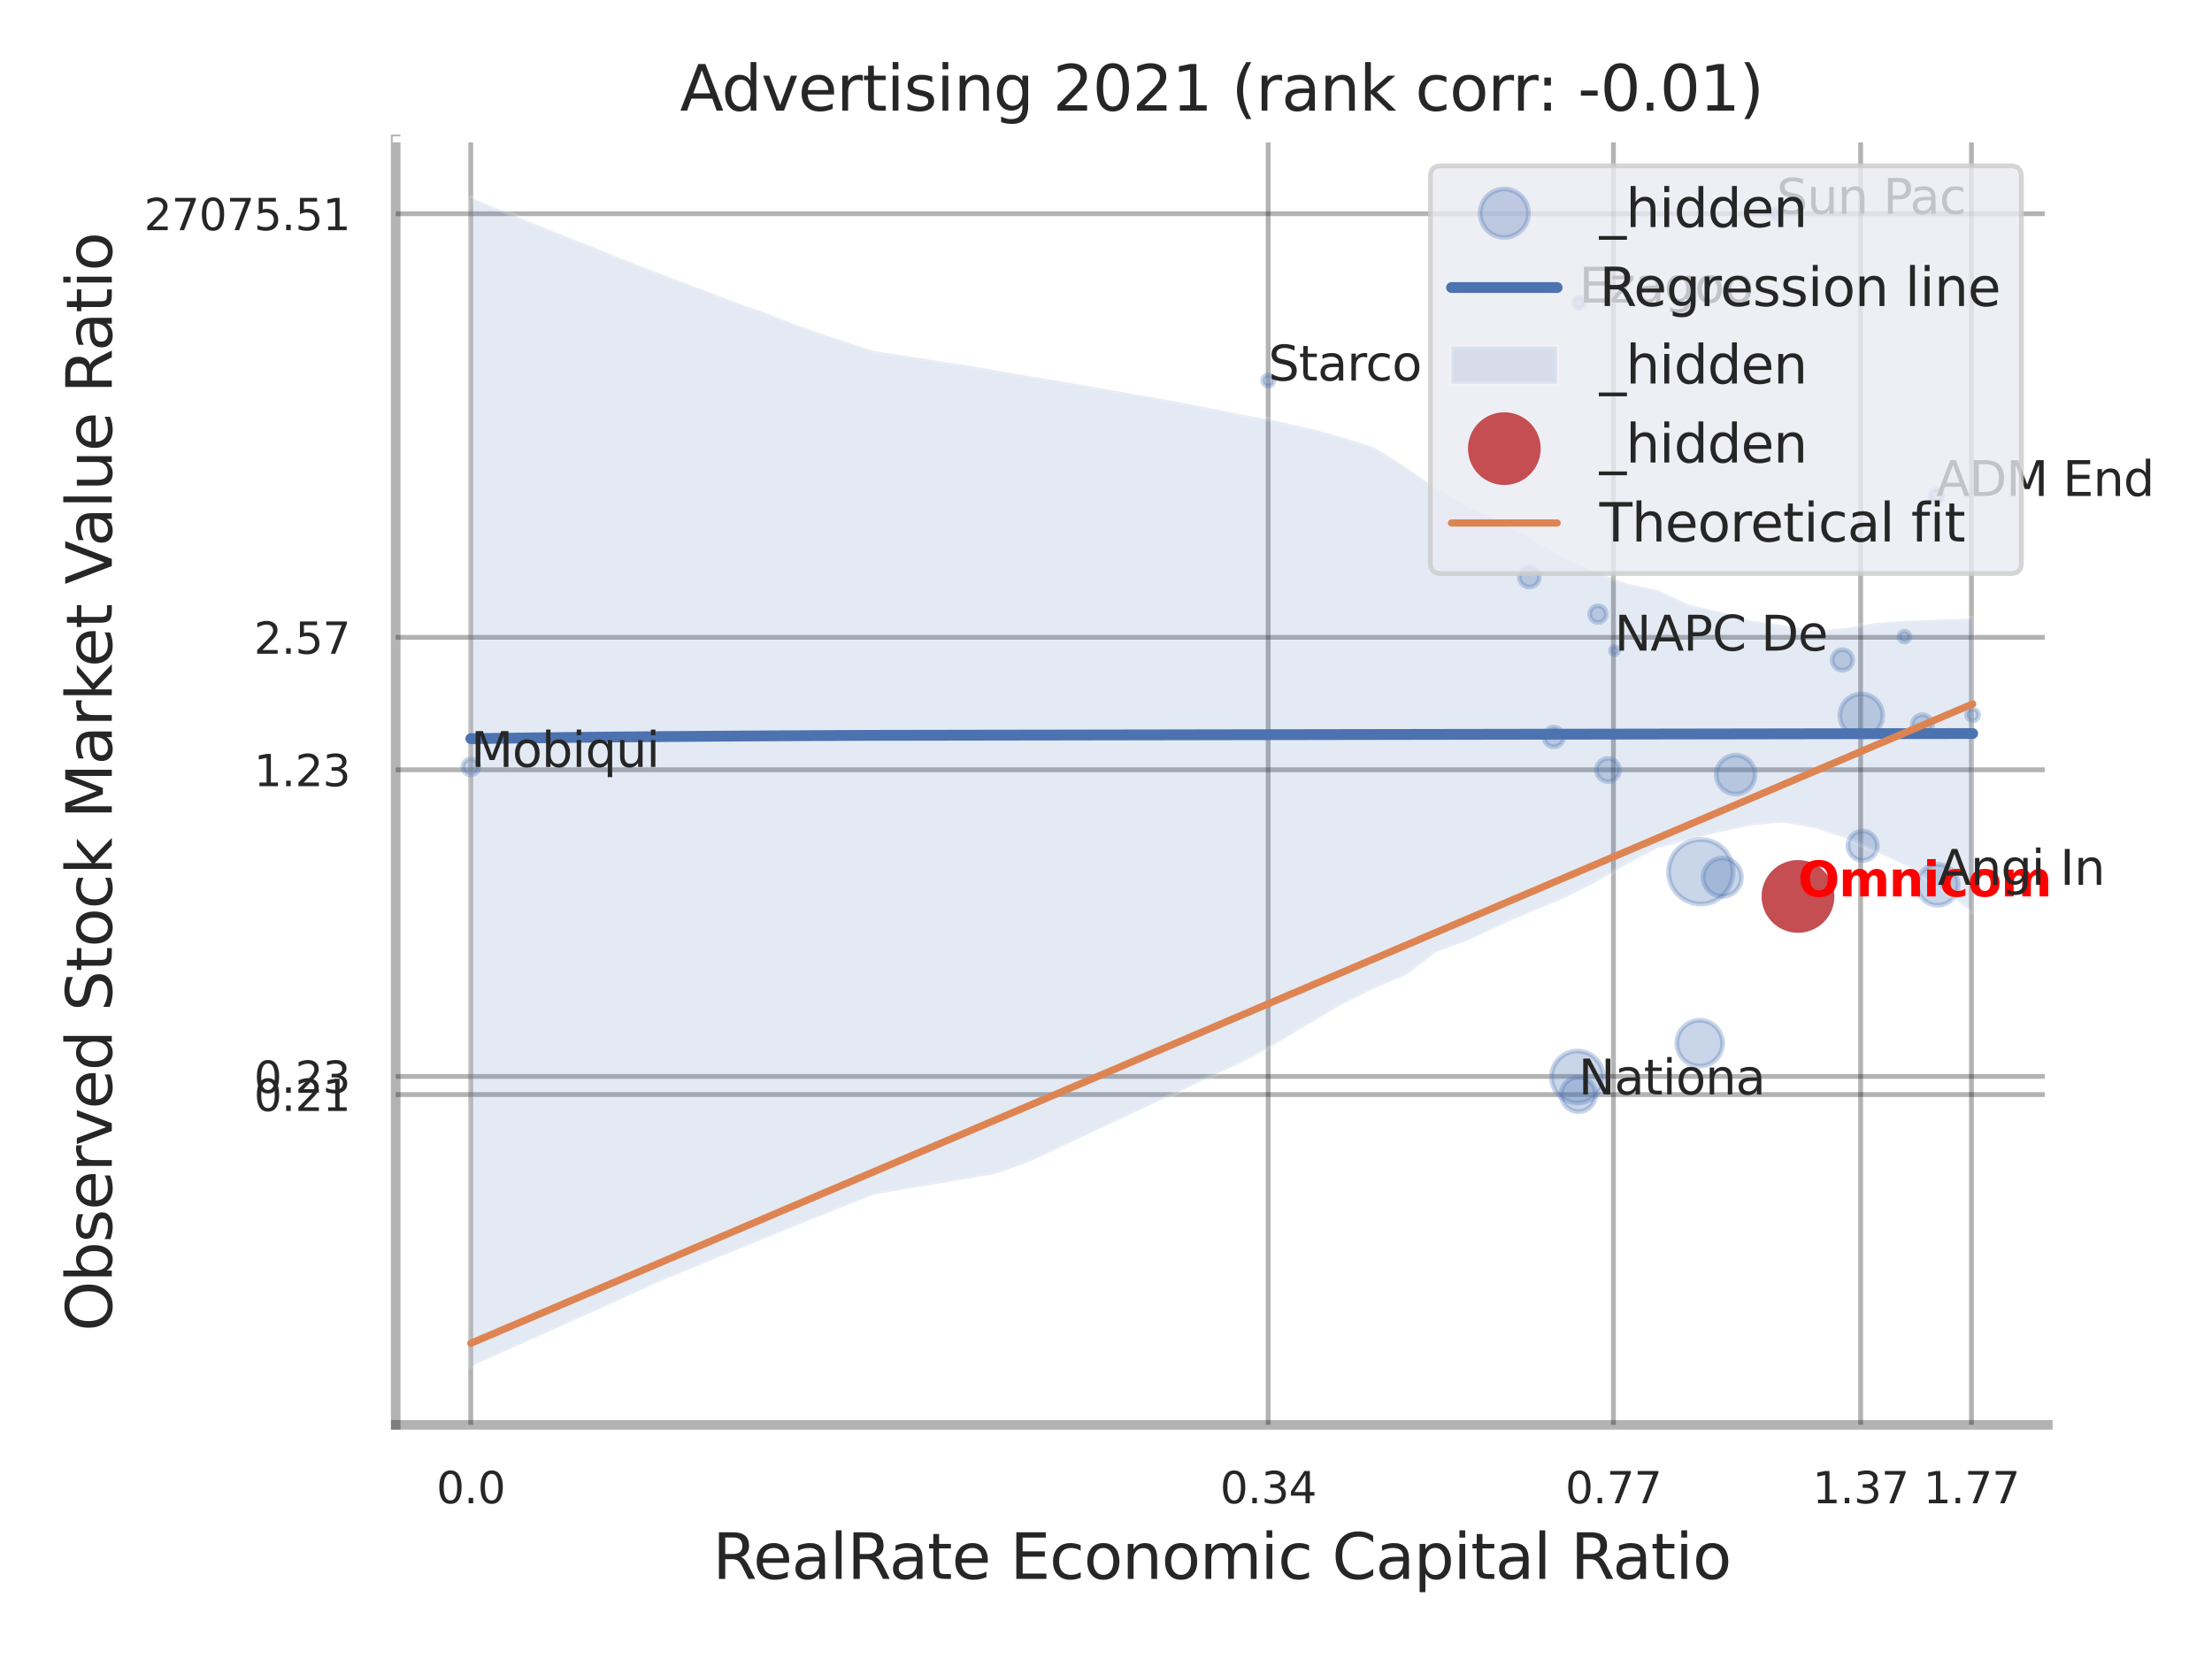 <?xml version="1.0" encoding="utf-8" standalone="no"?>
<!DOCTYPE svg PUBLIC "-//W3C//DTD SVG 1.1//EN"
  "http://www.w3.org/Graphics/SVG/1.1/DTD/svg11.dtd">
<svg xmlns:xlink="http://www.w3.org/1999/xlink" width="460.8pt" height="345.6pt" viewBox="0 0 460.8 345.6" xmlns="http://www.w3.org/2000/svg" version="1.1">
 <defs>
  <style type="text/css">*{stroke-linejoin: round; stroke-linecap: butt}</style>
 </defs>
 <g id="figure_1">
  <g id="patch_1">
   <path d="M 0 345.6 
L 460.8 345.6 
L 460.8 0 
L 0 0 
z
" style="fill: #ffffff"/>
  </g>
  <g id="axes_1">
   <g id="patch_2">
    <path d="M 82.44 296.82 
L 426.588 296.82 
L 426.588 29.04 
L 82.44 29.04 
z
" style="fill: #ffffff"/>
   </g>
   <g id="matplotlib.axis_1">
    <g id="xtick_1">
     <g id="line2d_1">
      <path d="M 98.067 296.82 
L 98.067 29.04 
" clip-path="url(#p87648cb9f7)" style="fill: none; stroke: #000000; stroke-opacity: 0.3; stroke-linecap: round"/>
     </g>
     <g id="text_1">
      <!-- 0.0 -->
      <g style="fill: #262626" transform="translate(90.91 313.159) scale(0.09 -0.09)">
       <defs>
        <path id="DejaVuSans-30" d="M 2034 4250 
Q 1547 4250 1301 3770 
Q 1056 3291 1056 2328 
Q 1056 1369 1301 889 
Q 1547 409 2034 409 
Q 2525 409 2770 889 
Q 3016 1369 3016 2328 
Q 3016 3291 2770 3770 
Q 2525 4250 2034 4250 
z
M 2034 4750 
Q 2819 4750 3233 4129 
Q 3647 3509 3647 2328 
Q 3647 1150 3233 529 
Q 2819 -91 2034 -91 
Q 1250 -91 836 529 
Q 422 1150 422 2328 
Q 422 3509 836 4129 
Q 1250 4750 2034 4750 
z
" transform="scale(0.016)"/>
        <path id="DejaVuSans-2e" d="M 684 794 
L 1344 794 
L 1344 0 
L 684 0 
L 684 794 
z
" transform="scale(0.016)"/>
       </defs>
       <use xlink:href="#DejaVuSans-30"/>
       <use xlink:href="#DejaVuSans-2e" transform="translate(63.623 0)"/>
       <use xlink:href="#DejaVuSans-30" transform="translate(95.41 0)"/>
      </g>
     </g>
    </g>
    <g id="xtick_2">
     <g id="line2d_2">
      <path d="M 264.184 296.82 
L 264.184 29.04 
" clip-path="url(#p87648cb9f7)" style="fill: none; stroke: #000000; stroke-opacity: 0.3; stroke-linecap: round"/>
     </g>
     <g id="text_2">
      <!-- 0.34 -->
      <g style="fill: #262626" transform="translate(254.165 313.159) scale(0.09 -0.09)">
       <defs>
        <path id="DejaVuSans-33" d="M 2597 2516 
Q 3050 2419 3304 2112 
Q 3559 1806 3559 1356 
Q 3559 666 3084 287 
Q 2609 -91 1734 -91 
Q 1441 -91 1130 -33 
Q 819 25 488 141 
L 488 750 
Q 750 597 1062 519 
Q 1375 441 1716 441 
Q 2309 441 2620 675 
Q 2931 909 2931 1356 
Q 2931 1769 2642 2001 
Q 2353 2234 1838 2234 
L 1294 2234 
L 1294 2753 
L 1863 2753 
Q 2328 2753 2575 2939 
Q 2822 3125 2822 3475 
Q 2822 3834 2567 4026 
Q 2313 4219 1838 4219 
Q 1578 4219 1281 4162 
Q 984 4106 628 3988 
L 628 4550 
Q 988 4650 1302 4700 
Q 1616 4750 1894 4750 
Q 2613 4750 3031 4423 
Q 3450 4097 3450 3541 
Q 3450 3153 3228 2886 
Q 3006 2619 2597 2516 
z
" transform="scale(0.016)"/>
        <path id="DejaVuSans-34" d="M 2419 4116 
L 825 1625 
L 2419 1625 
L 2419 4116 
z
M 2253 4666 
L 3047 4666 
L 3047 1625 
L 3713 1625 
L 3713 1100 
L 3047 1100 
L 3047 0 
L 2419 0 
L 2419 1100 
L 313 1100 
L 313 1709 
L 2253 4666 
z
" transform="scale(0.016)"/>
       </defs>
       <use xlink:href="#DejaVuSans-30"/>
       <use xlink:href="#DejaVuSans-2e" transform="translate(63.623 0)"/>
       <use xlink:href="#DejaVuSans-33" transform="translate(95.41 0)"/>
       <use xlink:href="#DejaVuSans-34" transform="translate(159.033 0)"/>
      </g>
     </g>
    </g>
    <g id="xtick_3">
     <g id="line2d_3">
      <path d="M 336.105 296.82 
L 336.105 29.04 
" clip-path="url(#p87648cb9f7)" style="fill: none; stroke: #000000; stroke-opacity: 0.3; stroke-linecap: round"/>
     </g>
     <g id="text_3">
      <!-- 0.77 -->
      <g style="fill: #262626" transform="translate(326.085 313.159) scale(0.09 -0.09)">
       <defs>
        <path id="DejaVuSans-37" d="M 525 4666 
L 3525 4666 
L 3525 4397 
L 1831 0 
L 1172 0 
L 2766 4134 
L 525 4134 
L 525 4666 
z
" transform="scale(0.016)"/>
       </defs>
       <use xlink:href="#DejaVuSans-30"/>
       <use xlink:href="#DejaVuSans-2e" transform="translate(63.623 0)"/>
       <use xlink:href="#DejaVuSans-37" transform="translate(95.41 0)"/>
       <use xlink:href="#DejaVuSans-37" transform="translate(159.033 0)"/>
      </g>
     </g>
    </g>
    <g id="xtick_4">
     <g id="line2d_4">
      <path d="M 387.603 296.82 
L 387.603 29.04 
" clip-path="url(#p87648cb9f7)" style="fill: none; stroke: #000000; stroke-opacity: 0.3; stroke-linecap: round"/>
     </g>
     <g id="text_4">
      <!-- 1.37 -->
      <g style="fill: #262626" transform="translate(377.584 313.159) scale(0.09 -0.09)">
       <defs>
        <path id="DejaVuSans-31" d="M 794 531 
L 1825 531 
L 1825 4091 
L 703 3866 
L 703 4441 
L 1819 4666 
L 2450 4666 
L 2450 531 
L 3481 531 
L 3481 0 
L 794 0 
L 794 531 
z
" transform="scale(0.016)"/>
       </defs>
       <use xlink:href="#DejaVuSans-31"/>
       <use xlink:href="#DejaVuSans-2e" transform="translate(63.623 0)"/>
       <use xlink:href="#DejaVuSans-33" transform="translate(95.41 0)"/>
       <use xlink:href="#DejaVuSans-37" transform="translate(159.033 0)"/>
      </g>
     </g>
    </g>
    <g id="xtick_5">
     <g id="line2d_5">
      <path d="M 410.689 296.82 
L 410.689 29.04 
" clip-path="url(#p87648cb9f7)" style="fill: none; stroke: #000000; stroke-opacity: 0.3; stroke-linecap: round"/>
     </g>
     <g id="text_5">
      <!-- 1.77 -->
      <g style="fill: #262626" transform="translate(400.669 313.159) scale(0.09 -0.09)">
       <use xlink:href="#DejaVuSans-31"/>
       <use xlink:href="#DejaVuSans-2e" transform="translate(63.623 0)"/>
       <use xlink:href="#DejaVuSans-37" transform="translate(95.41 0)"/>
       <use xlink:href="#DejaVuSans-37" transform="translate(159.033 0)"/>
      </g>
     </g>
    </g>
    <g id="xtick_6"/>
    <g id="xtick_7"/>
    <g id="text_6">
     <!-- RealRate Economic Capital Ratio -->
     <g style="fill: #262626" transform="translate(148.46 328.908) scale(0.13 -0.13)">
      <defs>
       <path id="DejaVuSans-52" d="M 2841 2188 
Q 3044 2119 3236 1894 
Q 3428 1669 3622 1275 
L 4263 0 
L 3584 0 
L 2988 1197 
Q 2756 1666 2539 1819 
Q 2322 1972 1947 1972 
L 1259 1972 
L 1259 0 
L 628 0 
L 628 4666 
L 2053 4666 
Q 2853 4666 3247 4331 
Q 3641 3997 3641 3322 
Q 3641 2881 3436 2590 
Q 3231 2300 2841 2188 
z
M 1259 4147 
L 1259 2491 
L 2053 2491 
Q 2509 2491 2742 2702 
Q 2975 2913 2975 3322 
Q 2975 3731 2742 3939 
Q 2509 4147 2053 4147 
L 1259 4147 
z
" transform="scale(0.016)"/>
       <path id="DejaVuSans-65" d="M 3597 1894 
L 3597 1613 
L 953 1613 
Q 991 1019 1311 708 
Q 1631 397 2203 397 
Q 2534 397 2845 478 
Q 3156 559 3463 722 
L 3463 178 
Q 3153 47 2828 -22 
Q 2503 -91 2169 -91 
Q 1331 -91 842 396 
Q 353 884 353 1716 
Q 353 2575 817 3079 
Q 1281 3584 2069 3584 
Q 2775 3584 3186 3129 
Q 3597 2675 3597 1894 
z
M 3022 2063 
Q 3016 2534 2758 2815 
Q 2500 3097 2075 3097 
Q 1594 3097 1305 2825 
Q 1016 2553 972 2059 
L 3022 2063 
z
" transform="scale(0.016)"/>
       <path id="DejaVuSans-61" d="M 2194 1759 
Q 1497 1759 1228 1600 
Q 959 1441 959 1056 
Q 959 750 1161 570 
Q 1363 391 1709 391 
Q 2188 391 2477 730 
Q 2766 1069 2766 1631 
L 2766 1759 
L 2194 1759 
z
M 3341 1997 
L 3341 0 
L 2766 0 
L 2766 531 
Q 2569 213 2275 61 
Q 1981 -91 1556 -91 
Q 1019 -91 701 211 
Q 384 513 384 1019 
Q 384 1609 779 1909 
Q 1175 2209 1959 2209 
L 2766 2209 
L 2766 2266 
Q 2766 2663 2505 2880 
Q 2244 3097 1772 3097 
Q 1472 3097 1187 3025 
Q 903 2953 641 2809 
L 641 3341 
Q 956 3463 1253 3523 
Q 1550 3584 1831 3584 
Q 2591 3584 2966 3190 
Q 3341 2797 3341 1997 
z
" transform="scale(0.016)"/>
       <path id="DejaVuSans-6c" d="M 603 4863 
L 1178 4863 
L 1178 0 
L 603 0 
L 603 4863 
z
" transform="scale(0.016)"/>
       <path id="DejaVuSans-74" d="M 1172 4494 
L 1172 3500 
L 2356 3500 
L 2356 3053 
L 1172 3053 
L 1172 1153 
Q 1172 725 1289 603 
Q 1406 481 1766 481 
L 2356 481 
L 2356 0 
L 1766 0 
Q 1100 0 847 248 
Q 594 497 594 1153 
L 594 3053 
L 172 3053 
L 172 3500 
L 594 3500 
L 594 4494 
L 1172 4494 
z
" transform="scale(0.016)"/>
       <path id="DejaVuSans-20" transform="scale(0.016)"/>
       <path id="DejaVuSans-45" d="M 628 4666 
L 3578 4666 
L 3578 4134 
L 1259 4134 
L 1259 2753 
L 3481 2753 
L 3481 2222 
L 1259 2222 
L 1259 531 
L 3634 531 
L 3634 0 
L 628 0 
L 628 4666 
z
" transform="scale(0.016)"/>
       <path id="DejaVuSans-63" d="M 3122 3366 
L 3122 2828 
Q 2878 2963 2633 3030 
Q 2388 3097 2138 3097 
Q 1578 3097 1268 2742 
Q 959 2388 959 1747 
Q 959 1106 1268 751 
Q 1578 397 2138 397 
Q 2388 397 2633 464 
Q 2878 531 3122 666 
L 3122 134 
Q 2881 22 2623 -34 
Q 2366 -91 2075 -91 
Q 1284 -91 818 406 
Q 353 903 353 1747 
Q 353 2603 823 3093 
Q 1294 3584 2113 3584 
Q 2378 3584 2631 3529 
Q 2884 3475 3122 3366 
z
" transform="scale(0.016)"/>
       <path id="DejaVuSans-6f" d="M 1959 3097 
Q 1497 3097 1228 2736 
Q 959 2375 959 1747 
Q 959 1119 1226 758 
Q 1494 397 1959 397 
Q 2419 397 2687 759 
Q 2956 1122 2956 1747 
Q 2956 2369 2687 2733 
Q 2419 3097 1959 3097 
z
M 1959 3584 
Q 2709 3584 3137 3096 
Q 3566 2609 3566 1747 
Q 3566 888 3137 398 
Q 2709 -91 1959 -91 
Q 1206 -91 779 398 
Q 353 888 353 1747 
Q 353 2609 779 3096 
Q 1206 3584 1959 3584 
z
" transform="scale(0.016)"/>
       <path id="DejaVuSans-6e" d="M 3513 2113 
L 3513 0 
L 2938 0 
L 2938 2094 
Q 2938 2591 2744 2837 
Q 2550 3084 2163 3084 
Q 1697 3084 1428 2787 
Q 1159 2491 1159 1978 
L 1159 0 
L 581 0 
L 581 3500 
L 1159 3500 
L 1159 2956 
Q 1366 3272 1645 3428 
Q 1925 3584 2291 3584 
Q 2894 3584 3203 3211 
Q 3513 2838 3513 2113 
z
" transform="scale(0.016)"/>
       <path id="DejaVuSans-6d" d="M 3328 2828 
Q 3544 3216 3844 3400 
Q 4144 3584 4550 3584 
Q 5097 3584 5394 3201 
Q 5691 2819 5691 2113 
L 5691 0 
L 5113 0 
L 5113 2094 
Q 5113 2597 4934 2840 
Q 4756 3084 4391 3084 
Q 3944 3084 3684 2787 
Q 3425 2491 3425 1978 
L 3425 0 
L 2847 0 
L 2847 2094 
Q 2847 2600 2669 2842 
Q 2491 3084 2119 3084 
Q 1678 3084 1418 2786 
Q 1159 2488 1159 1978 
L 1159 0 
L 581 0 
L 581 3500 
L 1159 3500 
L 1159 2956 
Q 1356 3278 1631 3431 
Q 1906 3584 2284 3584 
Q 2666 3584 2933 3390 
Q 3200 3197 3328 2828 
z
" transform="scale(0.016)"/>
       <path id="DejaVuSans-69" d="M 603 3500 
L 1178 3500 
L 1178 0 
L 603 0 
L 603 3500 
z
M 603 4863 
L 1178 4863 
L 1178 4134 
L 603 4134 
L 603 4863 
z
" transform="scale(0.016)"/>
       <path id="DejaVuSans-43" d="M 4122 4306 
L 4122 3641 
Q 3803 3938 3442 4084 
Q 3081 4231 2675 4231 
Q 1875 4231 1450 3742 
Q 1025 3253 1025 2328 
Q 1025 1406 1450 917 
Q 1875 428 2675 428 
Q 3081 428 3442 575 
Q 3803 722 4122 1019 
L 4122 359 
Q 3791 134 3420 21 
Q 3050 -91 2638 -91 
Q 1578 -91 968 557 
Q 359 1206 359 2328 
Q 359 3453 968 4101 
Q 1578 4750 2638 4750 
Q 3056 4750 3426 4639 
Q 3797 4528 4122 4306 
z
" transform="scale(0.016)"/>
       <path id="DejaVuSans-70" d="M 1159 525 
L 1159 -1331 
L 581 -1331 
L 581 3500 
L 1159 3500 
L 1159 2969 
Q 1341 3281 1617 3432 
Q 1894 3584 2278 3584 
Q 2916 3584 3314 3078 
Q 3713 2572 3713 1747 
Q 3713 922 3314 415 
Q 2916 -91 2278 -91 
Q 1894 -91 1617 61 
Q 1341 213 1159 525 
z
M 3116 1747 
Q 3116 2381 2855 2742 
Q 2594 3103 2138 3103 
Q 1681 3103 1420 2742 
Q 1159 2381 1159 1747 
Q 1159 1113 1420 752 
Q 1681 391 2138 391 
Q 2594 391 2855 752 
Q 3116 1113 3116 1747 
z
" transform="scale(0.016)"/>
      </defs>
      <use xlink:href="#DejaVuSans-52"/>
      <use xlink:href="#DejaVuSans-65" transform="translate(64.982 0)"/>
      <use xlink:href="#DejaVuSans-61" transform="translate(126.506 0)"/>
      <use xlink:href="#DejaVuSans-6c" transform="translate(187.785 0)"/>
      <use xlink:href="#DejaVuSans-52" transform="translate(215.568 0)"/>
      <use xlink:href="#DejaVuSans-61" transform="translate(282.801 0)"/>
      <use xlink:href="#DejaVuSans-74" transform="translate(344.08 0)"/>
      <use xlink:href="#DejaVuSans-65" transform="translate(383.289 0)"/>
      <use xlink:href="#DejaVuSans-20" transform="translate(444.812 0)"/>
      <use xlink:href="#DejaVuSans-45" transform="translate(476.6 0)"/>
      <use xlink:href="#DejaVuSans-63" transform="translate(539.783 0)"/>
      <use xlink:href="#DejaVuSans-6f" transform="translate(594.764 0)"/>
      <use xlink:href="#DejaVuSans-6e" transform="translate(655.945 0)"/>
      <use xlink:href="#DejaVuSans-6f" transform="translate(719.324 0)"/>
      <use xlink:href="#DejaVuSans-6d" transform="translate(780.506 0)"/>
      <use xlink:href="#DejaVuSans-69" transform="translate(877.918 0)"/>
      <use xlink:href="#DejaVuSans-63" transform="translate(905.701 0)"/>
      <use xlink:href="#DejaVuSans-20" transform="translate(960.682 0)"/>
      <use xlink:href="#DejaVuSans-43" transform="translate(992.469 0)"/>
      <use xlink:href="#DejaVuSans-61" transform="translate(1062.293 0)"/>
      <use xlink:href="#DejaVuSans-70" transform="translate(1123.572 0)"/>
      <use xlink:href="#DejaVuSans-69" transform="translate(1187.049 0)"/>
      <use xlink:href="#DejaVuSans-74" transform="translate(1214.832 0)"/>
      <use xlink:href="#DejaVuSans-61" transform="translate(1254.041 0)"/>
      <use xlink:href="#DejaVuSans-6c" transform="translate(1315.32 0)"/>
      <use xlink:href="#DejaVuSans-20" transform="translate(1343.104 0)"/>
      <use xlink:href="#DejaVuSans-52" transform="translate(1374.891 0)"/>
      <use xlink:href="#DejaVuSans-61" transform="translate(1442.123 0)"/>
      <use xlink:href="#DejaVuSans-74" transform="translate(1503.402 0)"/>
      <use xlink:href="#DejaVuSans-69" transform="translate(1542.611 0)"/>
      <use xlink:href="#DejaVuSans-6f" transform="translate(1570.395 0)"/>
     </g>
    </g>
   </g>
   <g id="matplotlib.axis_2">
    <g id="ytick_1">
     <g id="line2d_6">
      <path d="M 82.44 228.017 
L 426.588 228.017 
" clip-path="url(#p87648cb9f7)" style="fill: none; stroke: #000000; stroke-opacity: 0.3; stroke-linecap: round"/>
     </g>
     <g id="text_7">
      <!-- 0.21 -->
      <g style="fill: #262626" transform="translate(52.901 231.437) scale(0.09 -0.09)">
       <defs>
        <path id="DejaVuSans-32" d="M 1228 531 
L 3431 531 
L 3431 0 
L 469 0 
L 469 531 
Q 828 903 1448 1529 
Q 2069 2156 2228 2338 
Q 2531 2678 2651 2914 
Q 2772 3150 2772 3378 
Q 2772 3750 2511 3984 
Q 2250 4219 1831 4219 
Q 1534 4219 1204 4116 
Q 875 4013 500 3803 
L 500 4441 
Q 881 4594 1212 4672 
Q 1544 4750 1819 4750 
Q 2544 4750 2975 4387 
Q 3406 4025 3406 3419 
Q 3406 3131 3298 2873 
Q 3191 2616 2906 2266 
Q 2828 2175 2409 1742 
Q 1991 1309 1228 531 
z
" transform="scale(0.016)"/>
       </defs>
       <use xlink:href="#DejaVuSans-30"/>
       <use xlink:href="#DejaVuSans-2e" transform="translate(63.623 0)"/>
       <use xlink:href="#DejaVuSans-32" transform="translate(95.41 0)"/>
       <use xlink:href="#DejaVuSans-31" transform="translate(159.033 0)"/>
      </g>
     </g>
    </g>
    <g id="ytick_2">
     <g id="line2d_7">
      <path d="M 82.44 224.238 
L 426.588 224.238 
" clip-path="url(#p87648cb9f7)" style="fill: none; stroke: #000000; stroke-opacity: 0.3; stroke-linecap: round"/>
     </g>
     <g id="text_8">
      <!-- 0.23 -->
      <g style="fill: #262626" transform="translate(52.901 227.657) scale(0.09 -0.09)">
       <use xlink:href="#DejaVuSans-30"/>
       <use xlink:href="#DejaVuSans-2e" transform="translate(63.623 0)"/>
       <use xlink:href="#DejaVuSans-32" transform="translate(95.41 0)"/>
       <use xlink:href="#DejaVuSans-33" transform="translate(159.033 0)"/>
      </g>
     </g>
    </g>
    <g id="ytick_3">
     <g id="line2d_8">
      <path d="M 82.44 160.358 
L 426.588 160.358 
" clip-path="url(#p87648cb9f7)" style="fill: none; stroke: #000000; stroke-opacity: 0.3; stroke-linecap: round"/>
     </g>
     <g id="text_9">
      <!-- 1.23 -->
      <g style="fill: #262626" transform="translate(52.901 163.777) scale(0.09 -0.09)">
       <use xlink:href="#DejaVuSans-31"/>
       <use xlink:href="#DejaVuSans-2e" transform="translate(63.623 0)"/>
       <use xlink:href="#DejaVuSans-32" transform="translate(95.41 0)"/>
       <use xlink:href="#DejaVuSans-33" transform="translate(159.033 0)"/>
      </g>
     </g>
    </g>
    <g id="ytick_4">
     <g id="line2d_9">
      <path d="M 82.44 132.765 
L 426.588 132.765 
" clip-path="url(#p87648cb9f7)" style="fill: none; stroke: #000000; stroke-opacity: 0.3; stroke-linecap: round"/>
     </g>
     <g id="text_10">
      <!-- 2.57 -->
      <g style="fill: #262626" transform="translate(52.901 136.184) scale(0.09 -0.09)">
       <defs>
        <path id="DejaVuSans-35" d="M 691 4666 
L 3169 4666 
L 3169 4134 
L 1269 4134 
L 1269 2991 
Q 1406 3038 1543 3061 
Q 1681 3084 1819 3084 
Q 2600 3084 3056 2656 
Q 3513 2228 3513 1497 
Q 3513 744 3044 326 
Q 2575 -91 1722 -91 
Q 1428 -91 1123 -41 
Q 819 9 494 109 
L 494 744 
Q 775 591 1075 516 
Q 1375 441 1709 441 
Q 2250 441 2565 725 
Q 2881 1009 2881 1497 
Q 2881 1984 2565 2268 
Q 2250 2553 1709 2553 
Q 1456 2553 1204 2497 
Q 953 2441 691 2322 
L 691 4666 
z
" transform="scale(0.016)"/>
       </defs>
       <use xlink:href="#DejaVuSans-32"/>
       <use xlink:href="#DejaVuSans-2e" transform="translate(63.623 0)"/>
       <use xlink:href="#DejaVuSans-35" transform="translate(95.41 0)"/>
       <use xlink:href="#DejaVuSans-37" transform="translate(159.033 0)"/>
      </g>
     </g>
    </g>
    <g id="ytick_5">
     <g id="line2d_10">
      <path d="M 82.44 44.527 
L 426.588 44.527 
" clip-path="url(#p87648cb9f7)" style="fill: none; stroke: #000000; stroke-opacity: 0.3; stroke-linecap: round"/>
     </g>
     <g id="text_11">
      <!-- 27075.51 -->
      <g style="fill: #262626" transform="translate(29.996 47.947) scale(0.09 -0.09)">
       <use xlink:href="#DejaVuSans-32"/>
       <use xlink:href="#DejaVuSans-37" transform="translate(63.623 0)"/>
       <use xlink:href="#DejaVuSans-30" transform="translate(127.246 0)"/>
       <use xlink:href="#DejaVuSans-37" transform="translate(190.869 0)"/>
       <use xlink:href="#DejaVuSans-35" transform="translate(254.492 0)"/>
       <use xlink:href="#DejaVuSans-2e" transform="translate(318.115 0)"/>
       <use xlink:href="#DejaVuSans-35" transform="translate(349.902 0)"/>
       <use xlink:href="#DejaVuSans-31" transform="translate(413.525 0)"/>
      </g>
     </g>
    </g>
    <g id="ytick_6"/>
    <g id="ytick_7"/>
    <g id="ytick_8"/>
    <g id="ytick_9"/>
    <g id="ytick_10"/>
    <g id="text_12">
     <!-- Observed Stock Market Value Ratio -->
     <g style="fill: #262626" transform="translate(23.292 277.332) rotate(-90) scale(0.13 -0.13)">
      <defs>
       <path id="DejaVuSans-4f" d="M 2522 4238 
Q 1834 4238 1429 3725 
Q 1025 3213 1025 2328 
Q 1025 1447 1429 934 
Q 1834 422 2522 422 
Q 3209 422 3611 934 
Q 4013 1447 4013 2328 
Q 4013 3213 3611 3725 
Q 3209 4238 2522 4238 
z
M 2522 4750 
Q 3503 4750 4090 4092 
Q 4678 3434 4678 2328 
Q 4678 1225 4090 567 
Q 3503 -91 2522 -91 
Q 1538 -91 948 565 
Q 359 1222 359 2328 
Q 359 3434 948 4092 
Q 1538 4750 2522 4750 
z
" transform="scale(0.016)"/>
       <path id="DejaVuSans-62" d="M 3116 1747 
Q 3116 2381 2855 2742 
Q 2594 3103 2138 3103 
Q 1681 3103 1420 2742 
Q 1159 2381 1159 1747 
Q 1159 1113 1420 752 
Q 1681 391 2138 391 
Q 2594 391 2855 752 
Q 3116 1113 3116 1747 
z
M 1159 2969 
Q 1341 3281 1617 3432 
Q 1894 3584 2278 3584 
Q 2916 3584 3314 3078 
Q 3713 2572 3713 1747 
Q 3713 922 3314 415 
Q 2916 -91 2278 -91 
Q 1894 -91 1617 61 
Q 1341 213 1159 525 
L 1159 0 
L 581 0 
L 581 4863 
L 1159 4863 
L 1159 2969 
z
" transform="scale(0.016)"/>
       <path id="DejaVuSans-73" d="M 2834 3397 
L 2834 2853 
Q 2591 2978 2328 3040 
Q 2066 3103 1784 3103 
Q 1356 3103 1142 2972 
Q 928 2841 928 2578 
Q 928 2378 1081 2264 
Q 1234 2150 1697 2047 
L 1894 2003 
Q 2506 1872 2764 1633 
Q 3022 1394 3022 966 
Q 3022 478 2636 193 
Q 2250 -91 1575 -91 
Q 1294 -91 989 -36 
Q 684 19 347 128 
L 347 722 
Q 666 556 975 473 
Q 1284 391 1588 391 
Q 1994 391 2212 530 
Q 2431 669 2431 922 
Q 2431 1156 2273 1281 
Q 2116 1406 1581 1522 
L 1381 1569 
Q 847 1681 609 1914 
Q 372 2147 372 2553 
Q 372 3047 722 3315 
Q 1072 3584 1716 3584 
Q 2034 3584 2315 3537 
Q 2597 3491 2834 3397 
z
" transform="scale(0.016)"/>
       <path id="DejaVuSans-72" d="M 2631 2963 
Q 2534 3019 2420 3045 
Q 2306 3072 2169 3072 
Q 1681 3072 1420 2755 
Q 1159 2438 1159 1844 
L 1159 0 
L 581 0 
L 581 3500 
L 1159 3500 
L 1159 2956 
Q 1341 3275 1631 3429 
Q 1922 3584 2338 3584 
Q 2397 3584 2469 3576 
Q 2541 3569 2628 3553 
L 2631 2963 
z
" transform="scale(0.016)"/>
       <path id="DejaVuSans-76" d="M 191 3500 
L 800 3500 
L 1894 563 
L 2988 3500 
L 3597 3500 
L 2284 0 
L 1503 0 
L 191 3500 
z
" transform="scale(0.016)"/>
       <path id="DejaVuSans-64" d="M 2906 2969 
L 2906 4863 
L 3481 4863 
L 3481 0 
L 2906 0 
L 2906 525 
Q 2725 213 2448 61 
Q 2172 -91 1784 -91 
Q 1150 -91 751 415 
Q 353 922 353 1747 
Q 353 2572 751 3078 
Q 1150 3584 1784 3584 
Q 2172 3584 2448 3432 
Q 2725 3281 2906 2969 
z
M 947 1747 
Q 947 1113 1208 752 
Q 1469 391 1925 391 
Q 2381 391 2643 752 
Q 2906 1113 2906 1747 
Q 2906 2381 2643 2742 
Q 2381 3103 1925 3103 
Q 1469 3103 1208 2742 
Q 947 2381 947 1747 
z
" transform="scale(0.016)"/>
       <path id="DejaVuSans-53" d="M 3425 4513 
L 3425 3897 
Q 3066 4069 2747 4153 
Q 2428 4238 2131 4238 
Q 1616 4238 1336 4038 
Q 1056 3838 1056 3469 
Q 1056 3159 1242 3001 
Q 1428 2844 1947 2747 
L 2328 2669 
Q 3034 2534 3370 2195 
Q 3706 1856 3706 1288 
Q 3706 609 3251 259 
Q 2797 -91 1919 -91 
Q 1588 -91 1214 -16 
Q 841 59 441 206 
L 441 856 
Q 825 641 1194 531 
Q 1563 422 1919 422 
Q 2459 422 2753 634 
Q 3047 847 3047 1241 
Q 3047 1584 2836 1778 
Q 2625 1972 2144 2069 
L 1759 2144 
Q 1053 2284 737 2584 
Q 422 2884 422 3419 
Q 422 4038 858 4394 
Q 1294 4750 2059 4750 
Q 2388 4750 2728 4690 
Q 3069 4631 3425 4513 
z
" transform="scale(0.016)"/>
       <path id="DejaVuSans-6b" d="M 581 4863 
L 1159 4863 
L 1159 1991 
L 2875 3500 
L 3609 3500 
L 1753 1863 
L 3688 0 
L 2938 0 
L 1159 1709 
L 1159 0 
L 581 0 
L 581 4863 
z
" transform="scale(0.016)"/>
       <path id="DejaVuSans-4d" d="M 628 4666 
L 1569 4666 
L 2759 1491 
L 3956 4666 
L 4897 4666 
L 4897 0 
L 4281 0 
L 4281 4097 
L 3078 897 
L 2444 897 
L 1241 4097 
L 1241 0 
L 628 0 
L 628 4666 
z
" transform="scale(0.016)"/>
       <path id="DejaVuSans-56" d="M 1831 0 
L 50 4666 
L 709 4666 
L 2188 738 
L 3669 4666 
L 4325 4666 
L 2547 0 
L 1831 0 
z
" transform="scale(0.016)"/>
       <path id="DejaVuSans-75" d="M 544 1381 
L 544 3500 
L 1119 3500 
L 1119 1403 
Q 1119 906 1312 657 
Q 1506 409 1894 409 
Q 2359 409 2629 706 
Q 2900 1003 2900 1516 
L 2900 3500 
L 3475 3500 
L 3475 0 
L 2900 0 
L 2900 538 
Q 2691 219 2414 64 
Q 2138 -91 1772 -91 
Q 1169 -91 856 284 
Q 544 659 544 1381 
z
M 1991 3584 
L 1991 3584 
z
" transform="scale(0.016)"/>
      </defs>
      <use xlink:href="#DejaVuSans-4f"/>
      <use xlink:href="#DejaVuSans-62" transform="translate(78.711 0)"/>
      <use xlink:href="#DejaVuSans-73" transform="translate(142.188 0)"/>
      <use xlink:href="#DejaVuSans-65" transform="translate(194.287 0)"/>
      <use xlink:href="#DejaVuSans-72" transform="translate(255.811 0)"/>
      <use xlink:href="#DejaVuSans-76" transform="translate(296.924 0)"/>
      <use xlink:href="#DejaVuSans-65" transform="translate(356.104 0)"/>
      <use xlink:href="#DejaVuSans-64" transform="translate(417.627 0)"/>
      <use xlink:href="#DejaVuSans-20" transform="translate(481.104 0)"/>
      <use xlink:href="#DejaVuSans-53" transform="translate(512.891 0)"/>
      <use xlink:href="#DejaVuSans-74" transform="translate(576.367 0)"/>
      <use xlink:href="#DejaVuSans-6f" transform="translate(615.576 0)"/>
      <use xlink:href="#DejaVuSans-63" transform="translate(676.758 0)"/>
      <use xlink:href="#DejaVuSans-6b" transform="translate(731.738 0)"/>
      <use xlink:href="#DejaVuSans-20" transform="translate(789.648 0)"/>
      <use xlink:href="#DejaVuSans-4d" transform="translate(821.436 0)"/>
      <use xlink:href="#DejaVuSans-61" transform="translate(907.715 0)"/>
      <use xlink:href="#DejaVuSans-72" transform="translate(968.994 0)"/>
      <use xlink:href="#DejaVuSans-6b" transform="translate(1010.107 0)"/>
      <use xlink:href="#DejaVuSans-65" transform="translate(1064.393 0)"/>
      <use xlink:href="#DejaVuSans-74" transform="translate(1125.916 0)"/>
      <use xlink:href="#DejaVuSans-20" transform="translate(1165.125 0)"/>
      <use xlink:href="#DejaVuSans-56" transform="translate(1196.912 0)"/>
      <use xlink:href="#DejaVuSans-61" transform="translate(1257.57 0)"/>
      <use xlink:href="#DejaVuSans-6c" transform="translate(1318.85 0)"/>
      <use xlink:href="#DejaVuSans-75" transform="translate(1346.633 0)"/>
      <use xlink:href="#DejaVuSans-65" transform="translate(1410.012 0)"/>
      <use xlink:href="#DejaVuSans-20" transform="translate(1471.535 0)"/>
      <use xlink:href="#DejaVuSans-52" transform="translate(1503.322 0)"/>
      <use xlink:href="#DejaVuSans-61" transform="translate(1570.555 0)"/>
      <use xlink:href="#DejaVuSans-74" transform="translate(1631.834 0)"/>
      <use xlink:href="#DejaVuSans-69" transform="translate(1671.043 0)"/>
      <use xlink:href="#DejaVuSans-6f" transform="translate(1698.826 0)"/>
     </g>
    </g>
   </g>
   <g id="PathCollection_1">
    <path d="M 374.556 193.813 
C 376.432 193.813 378.23 193.068 379.556 191.742 
C 380.882 190.416 381.628 188.618 381.628 186.742 
C 381.628 184.867 380.882 183.068 379.556 181.742 
C 378.23 180.416 376.432 179.671 374.556 179.671 
C 372.681 179.671 370.882 180.416 369.556 181.742 
C 368.23 183.068 367.485 184.867 367.485 186.742 
C 367.485 188.618 368.23 190.416 369.556 191.742 
C 370.882 193.068 372.681 193.813 374.556 193.813 
z
" clip-path="url(#p87648cb9f7)" style="fill: #4c72b0; fill-opacity: 0.3; stroke: #4c72b0; stroke-opacity: 0.3"/>
    <path d="M 354.304 188.325 
C 356.086 188.325 357.796 187.617 359.056 186.357 
C 360.316 185.097 361.024 183.387 361.024 181.605 
C 361.024 179.823 360.316 178.114 359.056 176.853 
C 357.796 175.593 356.086 174.885 354.304 174.885 
C 352.522 174.885 350.813 175.593 349.552 176.853 
C 348.292 178.114 347.584 179.823 347.584 181.605 
C 347.584 183.387 348.292 185.097 349.552 186.357 
C 350.813 187.617 352.522 188.325 354.304 188.325 
z
" clip-path="url(#p87648cb9f7)" style="fill: #4c72b0; fill-opacity: 0.3; stroke: #4c72b0; stroke-opacity: 0.3"/>
    <path d="M 383.811 139.627 
C 384.379 139.627 384.923 139.401 385.325 139 
C 385.726 138.599 385.952 138.054 385.952 137.486 
C 385.952 136.919 385.726 136.374 385.325 135.973 
C 384.923 135.571 384.379 135.346 383.811 135.346 
C 383.243 135.346 382.699 135.571 382.298 135.973 
C 381.896 136.374 381.671 136.919 381.671 137.486 
C 381.671 138.054 381.896 138.599 382.298 139 
C 382.699 139.401 383.243 139.627 383.811 139.627 
z
" clip-path="url(#p87648cb9f7)" style="fill: #4c72b0; fill-opacity: 0.3; stroke: #4c72b0; stroke-opacity: 0.3"/>
    <path d="M 332.89 129.665 
C 333.349 129.665 333.789 129.483 334.114 129.158 
C 334.438 128.834 334.621 128.393 334.621 127.934 
C 334.621 127.475 334.438 127.035 334.114 126.71 
C 333.789 126.386 333.349 126.203 332.89 126.203 
C 332.431 126.203 331.99 126.386 331.666 126.71 
C 331.341 127.035 331.159 127.475 331.159 127.934 
C 331.159 128.393 331.341 128.834 331.666 129.158 
C 331.99 129.483 332.431 129.665 332.89 129.665 
z
" clip-path="url(#p87648cb9f7)" style="fill: #4c72b0; fill-opacity: 0.3; stroke: #4c72b0; stroke-opacity: 0.3"/>
    <path d="M 354.08 222.095 
C 355.347 222.095 356.562 221.592 357.458 220.696 
C 358.353 219.8 358.857 218.586 358.857 217.319 
C 358.857 216.052 358.353 214.837 357.458 213.942 
C 356.562 213.046 355.347 212.543 354.08 212.543 
C 352.814 212.543 351.599 213.046 350.703 213.942 
C 349.808 214.837 349.304 216.052 349.304 217.319 
C 349.304 218.586 349.808 219.8 350.703 220.696 
C 351.599 221.592 352.814 222.095 354.08 222.095 
z
" clip-path="url(#p87648cb9f7)" style="fill: #4c72b0; fill-opacity: 0.3; stroke: #4c72b0; stroke-opacity: 0.3"/>
    <path d="M 98.083 161.443 
C 98.528 161.443 98.955 161.266 99.27 160.951 
C 99.585 160.636 99.761 160.209 99.761 159.764 
C 99.761 159.319 99.585 158.892 99.27 158.577 
C 98.955 158.263 98.528 158.086 98.083 158.086 
C 97.638 158.086 97.211 158.263 96.896 158.577 
C 96.582 158.892 96.405 159.319 96.405 159.764 
C 96.405 160.209 96.582 160.636 96.896 160.951 
C 97.211 161.266 97.638 161.443 98.083 161.443 
z
" clip-path="url(#p87648cb9f7)" style="fill: #4c72b0; fill-opacity: 0.3; stroke: #4c72b0; stroke-opacity: 0.3"/>
    <path d="M 410.945 150.171 
C 411.274 150.171 411.589 150.04 411.822 149.808 
C 412.055 149.575 412.185 149.259 412.185 148.93 
C 412.185 148.601 412.055 148.286 411.822 148.053 
C 411.589 147.82 411.274 147.689 410.945 147.689 
C 410.616 147.689 410.3 147.82 410.067 148.053 
C 409.835 148.286 409.704 148.601 409.704 148.93 
C 409.704 149.259 409.835 149.575 410.067 149.808 
C 410.3 150.04 410.616 150.171 410.945 150.171 
z
" clip-path="url(#p87648cb9f7)" style="fill: #4c72b0; fill-opacity: 0.3; stroke: #4c72b0; stroke-opacity: 0.3"/>
    <path d="M 334.967 162.818 
C 335.607 162.818 336.22 162.563 336.673 162.111 
C 337.125 161.659 337.379 161.046 337.379 160.406 
C 337.379 159.766 337.125 159.153 336.673 158.701 
C 336.22 158.249 335.607 157.994 334.967 157.994 
C 334.328 157.994 333.714 158.249 333.262 158.701 
C 332.81 159.153 332.556 159.766 332.556 160.406 
C 332.556 161.046 332.81 161.659 333.262 162.111 
C 333.714 162.563 334.328 162.818 334.967 162.818 
z
" clip-path="url(#p87648cb9f7)" style="fill: #4c72b0; fill-opacity: 0.3; stroke: #4c72b0; stroke-opacity: 0.3"/>
    <path d="M 328.604 229.755 
C 330.036 229.755 331.41 229.186 332.423 228.173 
C 333.436 227.16 334.006 225.785 334.006 224.353 
C 334.006 222.92 333.436 221.546 332.423 220.533 
C 331.41 219.52 330.036 218.951 328.604 218.951 
C 327.171 218.951 325.797 219.52 324.784 220.533 
C 323.771 221.546 323.202 222.92 323.202 224.353 
C 323.202 225.785 323.771 227.16 324.784 228.173 
C 325.797 229.186 327.171 229.755 328.604 229.755 
z
" clip-path="url(#p87648cb9f7)" style="fill: #4c72b0; fill-opacity: 0.3; stroke: #4c72b0; stroke-opacity: 0.3"/>
    <path d="M 370.09 45.664 
C 370.389 45.664 370.675 45.545 370.886 45.334 
C 371.098 45.123 371.216 44.836 371.216 44.538 
C 371.216 44.239 371.098 43.953 370.886 43.742 
C 370.675 43.53 370.389 43.412 370.09 43.412 
C 369.792 43.412 369.505 43.53 369.294 43.742 
C 369.083 43.953 368.964 44.239 368.964 44.538 
C 368.964 44.836 369.083 45.123 369.294 45.334 
C 369.505 45.545 369.792 45.664 370.09 45.664 
z
" clip-path="url(#p87648cb9f7)" style="fill: #4c72b0; fill-opacity: 0.3; stroke: #4c72b0; stroke-opacity: 0.3"/>
    <path d="M 396.747 133.756 
C 397.047 133.756 397.334 133.637 397.546 133.425 
C 397.758 133.213 397.877 132.926 397.877 132.626 
C 397.877 132.326 397.758 132.039 397.546 131.827 
C 397.334 131.615 397.047 131.496 396.747 131.496 
C 396.447 131.496 396.16 131.615 395.948 131.827 
C 395.736 132.039 395.617 132.326 395.617 132.626 
C 395.617 132.926 395.736 133.213 395.948 133.425 
C 396.16 133.637 396.447 133.756 396.747 133.756 
z
" clip-path="url(#p87648cb9f7)" style="fill: #4c72b0; fill-opacity: 0.3; stroke: #4c72b0; stroke-opacity: 0.3"/>
    <path d="M 328.812 231.57 
C 329.762 231.57 330.674 231.192 331.346 230.52 
C 332.018 229.848 332.395 228.937 332.395 227.986 
C 332.395 227.036 332.018 226.124 331.346 225.452 
C 330.674 224.78 329.762 224.402 328.812 224.402 
C 327.861 224.402 326.949 224.78 326.277 225.452 
C 325.605 226.124 325.228 227.036 325.228 227.986 
C 325.228 228.937 325.605 229.848 326.277 230.52 
C 326.949 231.192 327.861 231.57 328.812 231.57 
z
" clip-path="url(#p87648cb9f7)" style="fill: #4c72b0; fill-opacity: 0.3; stroke: #4c72b0; stroke-opacity: 0.3"/>
    <path d="M 323.698 155.582 
C 324.244 155.582 324.769 155.365 325.155 154.979 
C 325.541 154.592 325.758 154.068 325.758 153.522 
C 325.758 152.975 325.541 152.451 325.155 152.065 
C 324.769 151.678 324.244 151.461 323.698 151.461 
C 323.152 151.461 322.627 151.678 322.241 152.065 
C 321.855 152.451 321.638 152.975 321.638 153.522 
C 321.638 154.068 321.855 154.592 322.241 154.979 
C 322.627 155.365 323.152 155.582 323.698 155.582 
z
" clip-path="url(#p87648cb9f7)" style="fill: #4c72b0; fill-opacity: 0.3; stroke: #4c72b0; stroke-opacity: 0.3"/>
    <path d="M 388.016 179.242 
C 388.828 179.242 389.606 178.919 390.18 178.345 
C 390.754 177.772 391.076 176.993 391.076 176.182 
C 391.076 175.37 390.754 174.592 390.18 174.018 
C 389.606 173.444 388.828 173.122 388.016 173.122 
C 387.205 173.122 386.426 173.444 385.853 174.018 
C 385.279 174.592 384.956 175.37 384.956 176.182 
C 384.956 176.993 385.279 177.772 385.853 178.345 
C 386.426 178.919 387.205 179.242 388.016 179.242 
z
" clip-path="url(#p87648cb9f7)" style="fill: #4c72b0; fill-opacity: 0.3; stroke: #4c72b0; stroke-opacity: 0.3"/>
    <path d="M 358.788 186.741 
C 359.846 186.741 360.861 186.321 361.609 185.572 
C 362.358 184.824 362.778 183.809 362.778 182.751 
C 362.778 181.693 362.358 180.678 361.609 179.93 
C 360.861 179.182 359.846 178.761 358.788 178.761 
C 357.73 178.761 356.715 179.182 355.967 179.93 
C 355.219 180.678 354.798 181.693 354.798 182.751 
C 354.798 183.809 355.219 184.824 355.967 185.572 
C 356.715 186.321 357.73 186.741 358.788 186.741 
z
" clip-path="url(#p87648cb9f7)" style="fill: #4c72b0; fill-opacity: 0.3; stroke: #4c72b0; stroke-opacity: 0.3"/>
    <path d="M 400.445 153.136 
C 401.007 153.136 401.547 152.913 401.944 152.515 
C 402.342 152.118 402.566 151.578 402.566 151.016 
C 402.566 150.454 402.342 149.914 401.944 149.517 
C 401.547 149.119 401.007 148.896 400.445 148.896 
C 399.883 148.896 399.343 149.119 398.946 149.517 
C 398.548 149.914 398.325 150.454 398.325 151.016 
C 398.325 151.578 398.548 152.118 398.946 152.515 
C 399.343 152.913 399.883 153.136 400.445 153.136 
z
" clip-path="url(#p87648cb9f7)" style="fill: #4c72b0; fill-opacity: 0.3; stroke: #4c72b0; stroke-opacity: 0.3"/>
    <path d="M 318.602 122.296 
C 319.156 122.296 319.687 122.076 320.078 121.684 
C 320.47 121.293 320.69 120.762 320.69 120.208 
C 320.69 119.655 320.47 119.124 320.078 118.732 
C 319.687 118.341 319.156 118.121 318.602 118.121 
C 318.049 118.121 317.518 118.341 317.126 118.732 
C 316.735 119.124 316.515 119.655 316.515 120.208 
C 316.515 120.762 316.735 121.293 317.126 121.684 
C 317.518 122.076 318.049 122.296 318.602 122.296 
z
" clip-path="url(#p87648cb9f7)" style="fill: #4c72b0; fill-opacity: 0.3; stroke: #4c72b0; stroke-opacity: 0.3"/>
    <path d="M 264.205 80.446 
C 264.517 80.446 264.816 80.322 265.036 80.102 
C 265.257 79.881 265.38 79.582 265.38 79.27 
C 265.38 78.959 265.257 78.659 265.036 78.439 
C 264.816 78.218 264.517 78.095 264.205 78.095 
C 263.893 78.095 263.594 78.218 263.373 78.439 
C 263.153 78.659 263.029 78.959 263.029 79.27 
C 263.029 79.582 263.153 79.881 263.373 80.102 
C 263.594 80.322 263.893 80.446 264.205 80.446 
z
" clip-path="url(#p87648cb9f7)" style="fill: #4c72b0; fill-opacity: 0.3; stroke: #4c72b0; stroke-opacity: 0.3"/>
    <path d="M 361.571 165.41 
C 362.644 165.41 363.674 164.984 364.433 164.225 
C 365.192 163.466 365.618 162.436 365.618 161.363 
C 365.618 160.289 365.192 159.26 364.433 158.501 
C 363.674 157.742 362.644 157.315 361.571 157.315 
C 360.497 157.315 359.468 157.742 358.709 158.501 
C 357.95 159.26 357.523 160.289 357.523 161.363 
C 357.523 162.436 357.95 163.466 358.709 164.225 
C 359.468 164.984 360.497 165.41 361.571 165.41 
z
" clip-path="url(#p87648cb9f7)" style="fill: #4c72b0; fill-opacity: 0.3; stroke: #4c72b0; stroke-opacity: 0.3"/>
    <path d="M 387.746 153.498 
C 388.93 153.498 390.065 153.028 390.902 152.191 
C 391.739 151.354 392.209 150.219 392.209 149.035 
C 392.209 147.852 391.739 146.717 390.902 145.88 
C 390.065 145.043 388.93 144.573 387.746 144.573 
C 386.563 144.573 385.428 145.043 384.591 145.88 
C 383.754 146.717 383.284 147.852 383.284 149.035 
C 383.284 150.219 383.754 151.354 384.591 152.191 
C 385.428 153.028 386.563 153.498 387.746 153.498 
z
" clip-path="url(#p87648cb9f7)" style="fill: #4c72b0; fill-opacity: 0.3; stroke: #4c72b0; stroke-opacity: 0.3"/>
    <path d="M 403.356 104.654 
C 403.71 104.654 404.049 104.514 404.3 104.263 
C 404.55 104.013 404.691 103.673 404.691 103.319 
C 404.691 102.965 404.55 102.626 404.3 102.375 
C 404.049 102.125 403.71 101.984 403.356 101.984 
C 403.002 101.984 402.662 102.125 402.412 102.375 
C 402.161 102.626 402.021 102.965 402.021 103.319 
C 402.021 103.673 402.161 104.013 402.412 104.263 
C 402.662 104.514 403.002 104.654 403.356 104.654 
z
" clip-path="url(#p87648cb9f7)" style="fill: #4c72b0; fill-opacity: 0.3; stroke: #4c72b0; stroke-opacity: 0.3"/>
    <path d="M 336.336 136.363 
C 336.556 136.363 336.767 136.275 336.922 136.12 
C 337.078 135.964 337.165 135.753 337.165 135.533 
C 337.165 135.313 337.078 135.102 336.922 134.946 
C 336.767 134.791 336.556 134.703 336.336 134.703 
C 336.116 134.703 335.904 134.791 335.749 134.946 
C 335.593 135.102 335.506 135.313 335.506 135.533 
C 335.506 135.753 335.593 135.964 335.749 136.12 
C 335.904 136.275 336.116 136.363 336.336 136.363 
z
" clip-path="url(#p87648cb9f7)" style="fill: #4c72b0; fill-opacity: 0.3; stroke: #4c72b0; stroke-opacity: 0.3"/>
    <path d="M 403.652 188.582 
C 404.783 188.582 405.867 188.133 406.667 187.333 
C 407.466 186.534 407.915 185.45 407.915 184.319 
C 407.915 183.189 407.466 182.104 406.667 181.305 
C 405.867 180.505 404.783 180.056 403.652 180.056 
C 402.522 180.056 401.437 180.505 400.638 181.305 
C 399.839 182.104 399.389 183.189 399.389 184.319 
C 399.389 185.45 399.839 186.534 400.638 187.333 
C 401.437 188.133 402.522 188.582 403.652 188.582 
z
" clip-path="url(#p87648cb9f7)" style="fill: #4c72b0; fill-opacity: 0.3; stroke: #4c72b0; stroke-opacity: 0.3"/>
    <path d="M 328.966 64.183 
C 329.269 64.183 329.56 64.062 329.775 63.848 
C 329.989 63.633 330.11 63.342 330.11 63.039 
C 330.11 62.736 329.989 62.445 329.775 62.23 
C 329.56 62.015 329.269 61.895 328.966 61.895 
C 328.663 61.895 328.372 62.015 328.157 62.23 
C 327.943 62.445 327.822 62.736 327.822 63.039 
C 327.822 63.342 327.943 63.633 328.157 63.848 
C 328.372 64.062 328.663 64.183 328.966 64.183 
z
" clip-path="url(#p87648cb9f7)" style="fill: #4c72b0; fill-opacity: 0.3; stroke: #4c72b0; stroke-opacity: 0.3"/>
   </g>
   <g id="FillBetweenPolyCollection_1">
    <defs>
     <path id="m48b7636fb5" d="M 98.083 -304.388 
L 98.083 -60.952 
L 98.848 -61.291 
L 99.621 -61.634 
L 100.403 -61.981 
L 101.194 -62.332 
L 101.994 -62.687 
L 102.804 -63.047 
L 103.623 -63.411 
L 104.452 -63.78 
L 105.29 -64.153 
L 106.139 -64.531 
L 106.999 -64.914 
L 107.869 -65.303 
L 108.751 -65.696 
L 109.643 -66.094 
L 110.548 -66.498 
L 111.464 -66.908 
L 112.392 -67.323 
L 113.334 -67.744 
L 114.288 -68.172 
L 115.255 -68.605 
L 116.236 -69.045 
L 117.231 -69.492 
L 118.241 -69.946 
L 119.265 -70.406 
L 120.305 -70.874 
L 121.361 -71.35 
L 122.433 -71.833 
L 123.521 -72.324 
L 124.627 -72.824 
L 125.751 -73.332 
L 126.894 -73.849 
L 128.056 -74.375 
L 129.237 -74.911 
L 130.439 -75.457 
L 131.662 -76.013 
L 132.907 -76.58 
L 134.175 -77.157 
L 135.466 -77.747 
L 136.782 -78.348 
L 138.123 -78.934 
L 139.491 -79.497 
L 140.886 -80.072 
L 142.31 -80.657 
L 143.763 -81.254 
L 145.248 -81.864 
L 146.765 -82.487 
L 148.316 -83.123 
L 149.902 -83.773 
L 151.526 -84.437 
L 153.188 -85.117 
L 154.892 -85.813 
L 156.638 -86.525 
L 158.429 -87.256 
L 160.268 -88.004 
L 162.156 -88.773 
L 164.098 -89.561 
L 166.095 -90.369 
L 168.152 -91.197 
L 170.271 -92.049 
L 172.457 -92.925 
L 174.714 -93.829 
L 177.047 -94.761 
L 179.462 -95.724 
L 181.963 -96.719 
L 187.692 -97.748 
L 194.258 -98.815 
L 200.824 -99.923 
L 207.39 -101.079 
L 213.957 -103.391 
L 220.523 -106.463 
L 227.089 -109.538 
L 233.655 -112.606 
L 240.222 -115.678 
L 246.788 -118.75 
L 253.354 -121.821 
L 259.921 -124.897 
L 266.487 -128.588 
L 273.053 -132.517 
L 279.619 -136.408 
L 286.186 -139.669 
L 292.752 -142.411 
L 299.318 -147.337 
L 305.884 -149.749 
L 312.451 -152.855 
L 319.017 -155.684 
L 325.583 -158.334 
L 332.149 -161.674 
L 338.716 -165.45 
L 345.282 -168.937 
L 351.848 -170.68 
L 358.415 -172.311 
L 364.981 -173.7 
L 371.547 -174.271 
L 378.113 -173.068 
L 384.68 -170.899 
L 391.246 -167.948 
L 397.812 -164.966 
L 404.378 -160.376 
L 410.945 -155.522 
L 410.945 -216.778 
L 410.945 -216.778 
L 404.378 -216.544 
L 397.812 -216.309 
L 391.246 -215.89 
L 384.68 -214.808 
L 378.113 -214.186 
L 371.547 -215.368 
L 364.981 -216.286 
L 358.415 -218.116 
L 351.848 -219.652 
L 345.282 -222.663 
L 338.716 -224.094 
L 332.149 -226.561 
L 325.583 -229.518 
L 319.017 -233.23 
L 312.451 -236.839 
L 305.884 -239.887 
L 299.318 -243.749 
L 292.752 -248.347 
L 286.186 -252.45 
L 279.619 -254.514 
L 273.053 -256.301 
L 266.487 -257.797 
L 259.921 -259.025 
L 253.354 -260.312 
L 246.788 -261.587 
L 240.222 -262.806 
L 233.655 -263.956 
L 227.089 -265.118 
L 220.523 -266.238 
L 213.957 -267.317 
L 207.39 -268.446 
L 200.824 -269.585 
L 194.258 -270.609 
L 187.692 -271.594 
L 181.963 -272.486 
L 179.462 -273.295 
L 177.047 -274.082 
L 174.714 -274.846 
L 172.457 -275.59 
L 170.271 -276.362 
L 168.152 -277.129 
L 166.095 -277.852 
L 164.098 -278.611 
L 162.156 -279.381 
L 160.268 -280.131 
L 158.429 -280.825 
L 156.638 -281.369 
L 154.892 -282.021 
L 153.188 -282.658 
L 151.526 -283.282 
L 149.902 -283.894 
L 148.316 -284.491 
L 146.765 -285.077 
L 145.248 -285.651 
L 143.763 -286.214 
L 142.31 -286.767 
L 140.886 -287.309 
L 139.491 -287.842 
L 138.123 -288.366 
L 136.782 -288.88 
L 135.466 -289.385 
L 134.175 -289.882 
L 132.907 -290.371 
L 131.662 -290.852 
L 130.439 -291.325 
L 129.237 -291.805 
L 128.056 -292.293 
L 126.894 -292.774 
L 125.751 -293.247 
L 124.627 -293.713 
L 123.521 -294.154 
L 122.433 -294.572 
L 121.361 -294.984 
L 120.305 -295.391 
L 119.265 -295.791 
L 118.241 -296.193 
L 117.231 -296.601 
L 116.236 -297.003 
L 115.255 -297.4 
L 114.288 -297.791 
L 113.334 -298.178 
L 112.392 -298.559 
L 111.464 -298.936 
L 110.548 -299.308 
L 109.643 -299.675 
L 108.751 -300.038 
L 107.869 -300.396 
L 106.999 -300.75 
L 106.139 -301.1 
L 105.29 -301.446 
L 104.452 -301.788 
L 103.623 -302.126 
L 102.804 -302.46 
L 101.994 -302.79 
L 101.194 -303.117 
L 100.403 -303.44 
L 99.621 -303.76 
L 98.848 -304.076 
L 98.083 -304.388 
z
" style="stroke: #ffffff; stroke-opacity: 0.15"/>
    </defs>
    <g clip-path="url(#p87648cb9f7)">
     <use xlink:href="#m48b7636fb5" x="0" y="345.6" style="fill: #4c72b0; fill-opacity: 0.15; stroke: #ffffff; stroke-opacity: 0.15"/>
    </g>
   </g>
   <g id="PathCollection_2">
    <defs>
     <path id="m482c092ed5" d="M 0 7.071 
C 1.875 7.071 3.674 6.326 5 5 
C 6.326 3.674 7.071 1.875 7.071 0 
C 7.071 -1.875 6.326 -3.674 5 -5 
C 3.674 -6.326 1.875 -7.071 0 -7.071 
C -1.875 -7.071 -3.674 -6.326 -5 -5 
C -6.326 -3.674 -7.071 -1.875 -7.071 0 
C -7.071 1.875 -6.326 3.674 -5 5 
C -3.674 6.326 -1.875 7.071 0 7.071 
z
" style="stroke: #c44e52"/>
    </defs>
    <g clip-path="url(#p87648cb9f7)">
     <use xlink:href="#m482c092ed5" x="374.556" y="186.742" style="fill: #c44e52; stroke: #c44e52"/>
    </g>
   </g>
   <g id="line2d_11">
    <path d="M 98.083 153.88 
L 98.848 153.869 
L 99.621 153.858 
L 100.403 153.847 
L 101.194 153.836 
L 101.994 153.825 
L 102.804 153.814 
L 103.623 153.804 
L 104.452 153.793 
L 105.29 153.782 
L 106.139 153.771 
L 106.999 153.76 
L 107.869 153.749 
L 108.751 153.738 
L 109.643 153.728 
L 110.548 153.717 
L 111.464 153.706 
L 112.392 153.695 
L 113.334 153.684 
L 114.288 153.673 
L 115.255 153.662 
L 116.236 153.652 
L 117.231 153.641 
L 118.241 153.63 
L 119.265 153.619 
L 120.305 153.608 
L 121.361 153.597 
L 122.433 153.586 
L 123.521 153.576 
L 124.627 153.565 
L 125.751 153.554 
L 126.894 153.543 
L 128.056 153.532 
L 129.237 153.521 
L 130.439 153.51 
L 131.662 153.5 
L 132.907 153.489 
L 134.175 153.478 
L 135.466 153.467 
L 136.782 153.456 
L 138.123 153.445 
L 139.491 153.434 
L 140.886 153.424 
L 142.31 153.413 
L 143.763 153.402 
L 145.248 153.391 
L 146.765 153.38 
L 148.316 153.369 
L 149.902 153.358 
L 151.526 153.348 
L 153.188 153.337 
L 154.892 153.326 
L 156.638 153.315 
L 158.429 153.304 
L 160.268 153.293 
L 162.156 153.282 
L 164.098 153.272 
L 166.095 153.261 
L 168.152 153.25 
L 170.271 153.239 
L 172.457 153.228 
L 174.714 153.217 
L 177.047 153.206 
L 179.462 153.196 
L 181.963 153.185 
L 187.692 153.174 
L 194.258 153.163 
L 200.824 153.152 
L 207.39 153.141 
L 213.957 153.13 
L 220.523 153.12 
L 227.089 153.109 
L 233.655 153.098 
L 240.222 153.087 
L 246.788 153.076 
L 253.354 153.065 
L 259.921 153.054 
L 266.487 153.044 
L 273.053 153.033 
L 279.619 153.022 
L 286.186 153.011 
L 292.752 153 
L 299.318 152.989 
L 305.884 152.978 
L 312.451 152.968 
L 319.017 152.957 
L 325.583 152.946 
L 332.149 152.935 
L 338.716 152.924 
L 345.282 152.913 
L 351.848 152.902 
L 358.415 152.892 
L 364.981 152.881 
L 371.547 152.87 
L 378.113 152.859 
L 384.68 152.848 
L 391.246 152.837 
L 397.812 152.826 
L 404.378 152.816 
L 410.945 152.805 
" clip-path="url(#p87648cb9f7)" style="fill: none; stroke: #4c72b0; stroke-width: 2.25; stroke-linecap: round"/>
   </g>
   <g id="line2d_12">
    <path d="M 374.556 162.132 
L 354.304 170.753 
L 383.811 158.192 
L 332.89 179.87 
L 354.08 170.849 
L 98.083 279.829 
L 410.945 146.641 
L 334.967 178.985 
L 328.604 181.694 
L 370.09 164.033 
L 396.747 152.685 
L 328.812 181.606 
L 323.698 183.783 
L 388.016 156.402 
L 358.788 168.845 
L 400.445 151.111 
L 318.602 185.952 
L 264.205 209.109 
L 361.571 167.66 
L 387.746 156.517 
L 403.356 149.872 
L 336.336 178.403 
L 403.652 149.746 
L 328.966 181.54 
" clip-path="url(#p87648cb9f7)" style="fill: none; stroke: #dd8452; stroke-width: 1.5; stroke-linecap: round"/>
   </g>
   <g id="patch_3">
    <path d="M 82.44 296.82 
L 82.44 29.04 
" style="fill: none; opacity: 0.3; stroke: #000000; stroke-width: 2; stroke-linejoin: miter; stroke-linecap: square"/>
   </g>
   <g id="patch_4">
    <path d="M 426.588 296.82 
L 426.588 29.04 
" style="fill: none; stroke: #ffffff; stroke-width: 1.25; stroke-linejoin: miter; stroke-linecap: square"/>
   </g>
   <g id="patch_5">
    <path d="M 82.44 296.82 
L 426.588 296.82 
" style="fill: none; opacity: 0.3; stroke: #000000; stroke-width: 2; stroke-linejoin: miter; stroke-linecap: square"/>
   </g>
   <g id="patch_6">
    <path d="M 82.44 29.04 
L 426.588 29.04 
" style="fill: none; stroke: #ffffff; stroke-width: 1.25; stroke-linejoin: miter; stroke-linecap: square"/>
   </g>
   <g id="text_13">
    <!-- Omnicom -->
    <g style="fill: #ff0000" transform="translate(374.556 186.742) scale(0.1 -0.1)">
     <defs>
      <path id="DejaVuSans-Bold-4f" d="M 2719 3878 
Q 2169 3878 1866 3472 
Q 1563 3066 1563 2328 
Q 1563 1594 1866 1187 
Q 2169 781 2719 781 
Q 3272 781 3575 1187 
Q 3878 1594 3878 2328 
Q 3878 3066 3575 3472 
Q 3272 3878 2719 3878 
z
M 2719 4750 
Q 3844 4750 4481 4106 
Q 5119 3463 5119 2328 
Q 5119 1197 4481 553 
Q 3844 -91 2719 -91 
Q 1597 -91 958 553 
Q 319 1197 319 2328 
Q 319 3463 958 4106 
Q 1597 4750 2719 4750 
z
" transform="scale(0.016)"/>
      <path id="DejaVuSans-Bold-6d" d="M 3781 2919 
Q 3994 3244 4286 3414 
Q 4578 3584 4928 3584 
Q 5531 3584 5847 3212 
Q 6163 2841 6163 2131 
L 6163 0 
L 5038 0 
L 5038 1825 
Q 5041 1866 5042 1909 
Q 5044 1953 5044 2034 
Q 5044 2406 4934 2573 
Q 4825 2741 4581 2741 
Q 4263 2741 4089 2478 
Q 3916 2216 3909 1719 
L 3909 0 
L 2784 0 
L 2784 1825 
Q 2784 2406 2684 2573 
Q 2584 2741 2328 2741 
Q 2006 2741 1831 2477 
Q 1656 2213 1656 1722 
L 1656 0 
L 531 0 
L 531 3500 
L 1656 3500 
L 1656 2988 
Q 1863 3284 2130 3434 
Q 2397 3584 2719 3584 
Q 3081 3584 3359 3409 
Q 3638 3234 3781 2919 
z
" transform="scale(0.016)"/>
      <path id="DejaVuSans-Bold-6e" d="M 4056 2131 
L 4056 0 
L 2931 0 
L 2931 347 
L 2931 1631 
Q 2931 2084 2911 2256 
Q 2891 2428 2841 2509 
Q 2775 2619 2662 2680 
Q 2550 2741 2406 2741 
Q 2056 2741 1856 2470 
Q 1656 2200 1656 1722 
L 1656 0 
L 538 0 
L 538 3500 
L 1656 3500 
L 1656 2988 
Q 1909 3294 2193 3439 
Q 2478 3584 2822 3584 
Q 3428 3584 3742 3212 
Q 4056 2841 4056 2131 
z
" transform="scale(0.016)"/>
      <path id="DejaVuSans-Bold-69" d="M 538 3500 
L 1656 3500 
L 1656 0 
L 538 0 
L 538 3500 
z
M 538 4863 
L 1656 4863 
L 1656 3950 
L 538 3950 
L 538 4863 
z
" transform="scale(0.016)"/>
      <path id="DejaVuSans-Bold-63" d="M 3366 3391 
L 3366 2478 
Q 3138 2634 2908 2709 
Q 2678 2784 2431 2784 
Q 1963 2784 1702 2511 
Q 1441 2238 1441 1747 
Q 1441 1256 1702 982 
Q 1963 709 2431 709 
Q 2694 709 2930 787 
Q 3166 866 3366 1019 
L 3366 103 
Q 3103 6 2833 -42 
Q 2563 -91 2291 -91 
Q 1344 -91 809 395 
Q 275 881 275 1747 
Q 275 2613 809 3098 
Q 1344 3584 2291 3584 
Q 2566 3584 2833 3536 
Q 3100 3488 3366 3391 
z
" transform="scale(0.016)"/>
      <path id="DejaVuSans-Bold-6f" d="M 2203 2784 
Q 1831 2784 1636 2517 
Q 1441 2250 1441 1747 
Q 1441 1244 1636 976 
Q 1831 709 2203 709 
Q 2569 709 2762 976 
Q 2956 1244 2956 1747 
Q 2956 2250 2762 2517 
Q 2569 2784 2203 2784 
z
M 2203 3584 
Q 3106 3584 3614 3096 
Q 4122 2609 4122 1747 
Q 4122 884 3614 396 
Q 3106 -91 2203 -91 
Q 1297 -91 786 396 
Q 275 884 275 1747 
Q 275 2609 786 3096 
Q 1297 3584 2203 3584 
z
" transform="scale(0.016)"/>
     </defs>
     <use xlink:href="#DejaVuSans-Bold-4f"/>
     <use xlink:href="#DejaVuSans-Bold-6d" transform="translate(85.01 0)"/>
     <use xlink:href="#DejaVuSans-Bold-6e" transform="translate(189.209 0)"/>
     <use xlink:href="#DejaVuSans-Bold-69" transform="translate(260.4 0)"/>
     <use xlink:href="#DejaVuSans-Bold-63" transform="translate(294.678 0)"/>
     <use xlink:href="#DejaVuSans-Bold-6f" transform="translate(353.955 0)"/>
     <use xlink:href="#DejaVuSans-Bold-6d" transform="translate(422.656 0)"/>
    </g>
   </g>
   <g id="text_14">
    <!-- Mobiqui -->
    <g style="fill: #262626" transform="translate(98.083 159.764) scale(0.1 -0.1)">
     <defs>
      <path id="DejaVuSans-71" d="M 947 1747 
Q 947 1113 1208 752 
Q 1469 391 1925 391 
Q 2381 391 2643 752 
Q 2906 1113 2906 1747 
Q 2906 2381 2643 2742 
Q 2381 3103 1925 3103 
Q 1469 3103 1208 2742 
Q 947 2381 947 1747 
z
M 2906 525 
Q 2725 213 2448 61 
Q 2172 -91 1784 -91 
Q 1150 -91 751 415 
Q 353 922 353 1747 
Q 353 2572 751 3078 
Q 1150 3584 1784 3584 
Q 2172 3584 2448 3432 
Q 2725 3281 2906 2969 
L 2906 3500 
L 3481 3500 
L 3481 -1331 
L 2906 -1331 
L 2906 525 
z
" transform="scale(0.016)"/>
     </defs>
     <use xlink:href="#DejaVuSans-4d"/>
     <use xlink:href="#DejaVuSans-6f" transform="translate(86.279 0)"/>
     <use xlink:href="#DejaVuSans-62" transform="translate(147.461 0)"/>
     <use xlink:href="#DejaVuSans-69" transform="translate(210.938 0)"/>
     <use xlink:href="#DejaVuSans-71" transform="translate(238.721 0)"/>
     <use xlink:href="#DejaVuSans-75" transform="translate(302.197 0)"/>
     <use xlink:href="#DejaVuSans-69" transform="translate(365.576 0)"/>
    </g>
   </g>
   <g id="text_15">
    <!-- Sun Pac -->
    <g style="fill: #262626" transform="translate(370.09 44.538) scale(0.1 -0.1)">
     <defs>
      <path id="DejaVuSans-50" d="M 1259 4147 
L 1259 2394 
L 2053 2394 
Q 2494 2394 2734 2622 
Q 2975 2850 2975 3272 
Q 2975 3691 2734 3919 
Q 2494 4147 2053 4147 
L 1259 4147 
z
M 628 4666 
L 2053 4666 
Q 2838 4666 3239 4311 
Q 3641 3956 3641 3272 
Q 3641 2581 3239 2228 
Q 2838 1875 2053 1875 
L 1259 1875 
L 1259 0 
L 628 0 
L 628 4666 
z
" transform="scale(0.016)"/>
     </defs>
     <use xlink:href="#DejaVuSans-53"/>
     <use xlink:href="#DejaVuSans-75" transform="translate(63.477 0)"/>
     <use xlink:href="#DejaVuSans-6e" transform="translate(126.855 0)"/>
     <use xlink:href="#DejaVuSans-20" transform="translate(190.234 0)"/>
     <use xlink:href="#DejaVuSans-50" transform="translate(222.021 0)"/>
     <use xlink:href="#DejaVuSans-61" transform="translate(277.824 0)"/>
     <use xlink:href="#DejaVuSans-63" transform="translate(339.104 0)"/>
    </g>
   </g>
   <g id="text_16">
    <!-- Nationa -->
    <g style="fill: #262626" transform="translate(328.812 227.986) scale(0.1 -0.1)">
     <defs>
      <path id="DejaVuSans-4e" d="M 628 4666 
L 1478 4666 
L 3547 763 
L 3547 4666 
L 4159 4666 
L 4159 0 
L 3309 0 
L 1241 3903 
L 1241 0 
L 628 0 
L 628 4666 
z
" transform="scale(0.016)"/>
     </defs>
     <use xlink:href="#DejaVuSans-4e"/>
     <use xlink:href="#DejaVuSans-61" transform="translate(74.805 0)"/>
     <use xlink:href="#DejaVuSans-74" transform="translate(136.084 0)"/>
     <use xlink:href="#DejaVuSans-69" transform="translate(175.293 0)"/>
     <use xlink:href="#DejaVuSans-6f" transform="translate(203.076 0)"/>
     <use xlink:href="#DejaVuSans-6e" transform="translate(264.258 0)"/>
     <use xlink:href="#DejaVuSans-61" transform="translate(327.637 0)"/>
    </g>
   </g>
   <g id="text_17">
    <!-- Starco  -->
    <g style="fill: #262626" transform="translate(264.205 79.27) scale(0.1 -0.1)">
     <use xlink:href="#DejaVuSans-53"/>
     <use xlink:href="#DejaVuSans-74" transform="translate(63.477 0)"/>
     <use xlink:href="#DejaVuSans-61" transform="translate(102.686 0)"/>
     <use xlink:href="#DejaVuSans-72" transform="translate(163.965 0)"/>
     <use xlink:href="#DejaVuSans-63" transform="translate(202.828 0)"/>
     <use xlink:href="#DejaVuSans-6f" transform="translate(257.809 0)"/>
     <use xlink:href="#DejaVuSans-20" transform="translate(318.99 0)"/>
    </g>
   </g>
   <g id="text_18">
    <!-- ADM End -->
    <g style="fill: #262626" transform="translate(403.356 103.319) scale(0.1 -0.1)">
     <defs>
      <path id="DejaVuSans-41" d="M 2188 4044 
L 1331 1722 
L 3047 1722 
L 2188 4044 
z
M 1831 4666 
L 2547 4666 
L 4325 0 
L 3669 0 
L 3244 1197 
L 1141 1197 
L 716 0 
L 50 0 
L 1831 4666 
z
" transform="scale(0.016)"/>
      <path id="DejaVuSans-44" d="M 1259 4147 
L 1259 519 
L 2022 519 
Q 2988 519 3436 956 
Q 3884 1394 3884 2338 
Q 3884 3275 3436 3711 
Q 2988 4147 2022 4147 
L 1259 4147 
z
M 628 4666 
L 1925 4666 
Q 3281 4666 3915 4102 
Q 4550 3538 4550 2338 
Q 4550 1131 3912 565 
Q 3275 0 1925 0 
L 628 0 
L 628 4666 
z
" transform="scale(0.016)"/>
     </defs>
     <use xlink:href="#DejaVuSans-41"/>
     <use xlink:href="#DejaVuSans-44" transform="translate(68.408 0)"/>
     <use xlink:href="#DejaVuSans-4d" transform="translate(145.41 0)"/>
     <use xlink:href="#DejaVuSans-20" transform="translate(231.689 0)"/>
     <use xlink:href="#DejaVuSans-45" transform="translate(263.477 0)"/>
     <use xlink:href="#DejaVuSans-6e" transform="translate(326.66 0)"/>
     <use xlink:href="#DejaVuSans-64" transform="translate(390.039 0)"/>
    </g>
   </g>
   <g id="text_19">
    <!-- NAPC De -->
    <g style="fill: #262626" transform="translate(336.336 135.533) scale(0.1 -0.1)">
     <use xlink:href="#DejaVuSans-4e"/>
     <use xlink:href="#DejaVuSans-41" transform="translate(74.805 0)"/>
     <use xlink:href="#DejaVuSans-50" transform="translate(143.213 0)"/>
     <use xlink:href="#DejaVuSans-43" transform="translate(203.516 0)"/>
     <use xlink:href="#DejaVuSans-20" transform="translate(273.34 0)"/>
     <use xlink:href="#DejaVuSans-44" transform="translate(305.127 0)"/>
     <use xlink:href="#DejaVuSans-65" transform="translate(382.129 0)"/>
    </g>
   </g>
   <g id="text_20">
    <!-- Angi In -->
    <g style="fill: #262626" transform="translate(403.652 184.319) scale(0.1 -0.1)">
     <defs>
      <path id="DejaVuSans-67" d="M 2906 1791 
Q 2906 2416 2648 2759 
Q 2391 3103 1925 3103 
Q 1463 3103 1205 2759 
Q 947 2416 947 1791 
Q 947 1169 1205 825 
Q 1463 481 1925 481 
Q 2391 481 2648 825 
Q 2906 1169 2906 1791 
z
M 3481 434 
Q 3481 -459 3084 -895 
Q 2688 -1331 1869 -1331 
Q 1566 -1331 1297 -1286 
Q 1028 -1241 775 -1147 
L 775 -588 
Q 1028 -725 1275 -790 
Q 1522 -856 1778 -856 
Q 2344 -856 2625 -561 
Q 2906 -266 2906 331 
L 2906 616 
Q 2728 306 2450 153 
Q 2172 0 1784 0 
Q 1141 0 747 490 
Q 353 981 353 1791 
Q 353 2603 747 3093 
Q 1141 3584 1784 3584 
Q 2172 3584 2450 3431 
Q 2728 3278 2906 2969 
L 2906 3500 
L 3481 3500 
L 3481 434 
z
" transform="scale(0.016)"/>
      <path id="DejaVuSans-49" d="M 628 4666 
L 1259 4666 
L 1259 0 
L 628 0 
L 628 4666 
z
" transform="scale(0.016)"/>
     </defs>
     <use xlink:href="#DejaVuSans-41"/>
     <use xlink:href="#DejaVuSans-6e" transform="translate(68.408 0)"/>
     <use xlink:href="#DejaVuSans-67" transform="translate(131.787 0)"/>
     <use xlink:href="#DejaVuSans-69" transform="translate(195.264 0)"/>
     <use xlink:href="#DejaVuSans-20" transform="translate(223.047 0)"/>
     <use xlink:href="#DejaVuSans-49" transform="translate(254.834 0)"/>
     <use xlink:href="#DejaVuSans-6e" transform="translate(284.326 0)"/>
    </g>
   </g>
   <g id="text_21">
    <!-- Ezagoo  -->
    <g style="fill: #262626" transform="translate(328.966 63.039) scale(0.1 -0.1)">
     <defs>
      <path id="DejaVuSans-7a" d="M 353 3500 
L 3084 3500 
L 3084 2975 
L 922 459 
L 3084 459 
L 3084 0 
L 275 0 
L 275 525 
L 2438 3041 
L 353 3041 
L 353 3500 
z
" transform="scale(0.016)"/>
     </defs>
     <use xlink:href="#DejaVuSans-45"/>
     <use xlink:href="#DejaVuSans-7a" transform="translate(63.184 0)"/>
     <use xlink:href="#DejaVuSans-61" transform="translate(115.674 0)"/>
     <use xlink:href="#DejaVuSans-67" transform="translate(176.953 0)"/>
     <use xlink:href="#DejaVuSans-6f" transform="translate(240.43 0)"/>
     <use xlink:href="#DejaVuSans-6f" transform="translate(301.611 0)"/>
     <use xlink:href="#DejaVuSans-20" transform="translate(362.793 0)"/>
    </g>
   </g>
   <g id="text_22">
    <!-- Advertising 2021 (rank corr: -0.01) -->
    <g style="fill: #262626" transform="translate(141.653 23.04) scale(0.13 -0.13)">
     <defs>
      <path id="DejaVuSans-28" d="M 1984 4856 
Q 1566 4138 1362 3434 
Q 1159 2731 1159 2009 
Q 1159 1288 1364 580 
Q 1569 -128 1984 -844 
L 1484 -844 
Q 1016 -109 783 600 
Q 550 1309 550 2009 
Q 550 2706 781 3412 
Q 1013 4119 1484 4856 
L 1984 4856 
z
" transform="scale(0.016)"/>
      <path id="DejaVuSans-3a" d="M 750 794 
L 1409 794 
L 1409 0 
L 750 0 
L 750 794 
z
M 750 3309 
L 1409 3309 
L 1409 2516 
L 750 2516 
L 750 3309 
z
" transform="scale(0.016)"/>
      <path id="DejaVuSans-2d" d="M 313 2009 
L 1997 2009 
L 1997 1497 
L 313 1497 
L 313 2009 
z
" transform="scale(0.016)"/>
      <path id="DejaVuSans-29" d="M 513 4856 
L 1013 4856 
Q 1481 4119 1714 3412 
Q 1947 2706 1947 2009 
Q 1947 1309 1714 600 
Q 1481 -109 1013 -844 
L 513 -844 
Q 928 -128 1133 580 
Q 1338 1288 1338 2009 
Q 1338 2731 1133 3434 
Q 928 4138 513 4856 
z
" transform="scale(0.016)"/>
     </defs>
     <use xlink:href="#DejaVuSans-41"/>
     <use xlink:href="#DejaVuSans-64" transform="translate(66.658 0)"/>
     <use xlink:href="#DejaVuSans-76" transform="translate(130.135 0)"/>
     <use xlink:href="#DejaVuSans-65" transform="translate(189.314 0)"/>
     <use xlink:href="#DejaVuSans-72" transform="translate(250.838 0)"/>
     <use xlink:href="#DejaVuSans-74" transform="translate(291.951 0)"/>
     <use xlink:href="#DejaVuSans-69" transform="translate(331.16 0)"/>
     <use xlink:href="#DejaVuSans-73" transform="translate(358.943 0)"/>
     <use xlink:href="#DejaVuSans-69" transform="translate(411.043 0)"/>
     <use xlink:href="#DejaVuSans-6e" transform="translate(438.826 0)"/>
     <use xlink:href="#DejaVuSans-67" transform="translate(502.205 0)"/>
     <use xlink:href="#DejaVuSans-20" transform="translate(565.682 0)"/>
     <use xlink:href="#DejaVuSans-32" transform="translate(597.469 0)"/>
     <use xlink:href="#DejaVuSans-30" transform="translate(661.092 0)"/>
     <use xlink:href="#DejaVuSans-32" transform="translate(724.715 0)"/>
     <use xlink:href="#DejaVuSans-31" transform="translate(788.338 0)"/>
     <use xlink:href="#DejaVuSans-20" transform="translate(851.961 0)"/>
     <use xlink:href="#DejaVuSans-28" transform="translate(883.748 0)"/>
     <use xlink:href="#DejaVuSans-72" transform="translate(922.762 0)"/>
     <use xlink:href="#DejaVuSans-61" transform="translate(963.875 0)"/>
     <use xlink:href="#DejaVuSans-6e" transform="translate(1025.154 0)"/>
     <use xlink:href="#DejaVuSans-6b" transform="translate(1088.533 0)"/>
     <use xlink:href="#DejaVuSans-20" transform="translate(1146.443 0)"/>
     <use xlink:href="#DejaVuSans-63" transform="translate(1178.23 0)"/>
     <use xlink:href="#DejaVuSans-6f" transform="translate(1233.211 0)"/>
     <use xlink:href="#DejaVuSans-72" transform="translate(1294.393 0)"/>
     <use xlink:href="#DejaVuSans-72" transform="translate(1333.756 0)"/>
     <use xlink:href="#DejaVuSans-3a" transform="translate(1373.119 0)"/>
     <use xlink:href="#DejaVuSans-20" transform="translate(1406.811 0)"/>
     <use xlink:href="#DejaVuSans-2d" transform="translate(1438.598 0)"/>
     <use xlink:href="#DejaVuSans-30" transform="translate(1474.682 0)"/>
     <use xlink:href="#DejaVuSans-2e" transform="translate(1538.305 0)"/>
     <use xlink:href="#DejaVuSans-30" transform="translate(1570.092 0)"/>
     <use xlink:href="#DejaVuSans-31" transform="translate(1633.715 0)"/>
     <use xlink:href="#DejaVuSans-29" transform="translate(1697.338 0)"/>
    </g>
   </g>
   <g id="legend_1">
    <g id="patch_7">
     <path d="M 300.179 119.487 
L 418.888 119.487 
Q 421.088 119.487 421.088 117.287 
L 421.088 36.74 
Q 421.088 34.54 418.888 34.54 
L 300.179 34.54 
Q 297.979 34.54 297.979 36.74 
L 297.979 117.287 
Q 297.979 119.487 300.179 119.487 
z
" style="fill: #eaeaf2; opacity: 0.8; stroke: #cccccc; stroke-linejoin: miter"/>
    </g>
    <g id="PathCollection_3">
     <defs>
      <path id="m63f88a1074" d="M 0 5.034 
C 1.335 5.034 2.616 4.504 3.56 3.56 
C 4.504 2.616 5.034 1.335 5.034 0 
C 5.034 -1.335 4.504 -2.616 3.56 -3.56 
C 2.616 -4.504 1.335 -5.034 0 -5.034 
C -1.335 -5.034 -2.616 -4.504 -3.56 -3.56 
C -4.504 -2.616 -5.034 -1.335 -5.034 0 
C -5.034 1.335 -4.504 2.616 -3.56 3.56 
C -2.616 4.504 -1.335 5.034 0 5.034 
z
" style="stroke: #4c72b0; stroke-opacity: 0.3"/>
     </defs>
     <g>
      <use xlink:href="#m63f88a1074" x="313.379" y="44.411" style="fill: #4c72b0; fill-opacity: 0.3; stroke: #4c72b0; stroke-opacity: 0.3"/>
     </g>
    </g>
    <g id="text_23">
     <!-- _hidden -->
     <g style="fill: #262626" transform="translate(333.179 47.298) scale(0.11 -0.11)">
      <defs>
       <path id="DejaVuSans-5f" d="M 3263 -1063 
L 3263 -1509 
L -63 -1509 
L -63 -1063 
L 3263 -1063 
z
" transform="scale(0.016)"/>
       <path id="DejaVuSans-68" d="M 3513 2113 
L 3513 0 
L 2938 0 
L 2938 2094 
Q 2938 2591 2744 2837 
Q 2550 3084 2163 3084 
Q 1697 3084 1428 2787 
Q 1159 2491 1159 1978 
L 1159 0 
L 581 0 
L 581 4863 
L 1159 4863 
L 1159 2956 
Q 1366 3272 1645 3428 
Q 1925 3584 2291 3584 
Q 2894 3584 3203 3211 
Q 3513 2838 3513 2113 
z
" transform="scale(0.016)"/>
      </defs>
      <use xlink:href="#DejaVuSans-5f"/>
      <use xlink:href="#DejaVuSans-68" transform="translate(50 0)"/>
      <use xlink:href="#DejaVuSans-69" transform="translate(113.379 0)"/>
      <use xlink:href="#DejaVuSans-64" transform="translate(141.162 0)"/>
      <use xlink:href="#DejaVuSans-64" transform="translate(204.639 0)"/>
      <use xlink:href="#DejaVuSans-65" transform="translate(268.115 0)"/>
      <use xlink:href="#DejaVuSans-6e" transform="translate(329.639 0)"/>
     </g>
    </g>
    <g id="line2d_13">
     <path d="M 302.379 59.9 
L 313.379 59.9 
L 324.379 59.9 
" style="fill: none; stroke: #4c72b0; stroke-width: 2.25; stroke-linecap: round"/>
    </g>
    <g id="text_24">
     <!-- Regression line -->
     <g style="fill: #262626" transform="translate(333.179 63.75) scale(0.11 -0.11)">
      <use xlink:href="#DejaVuSans-52"/>
      <use xlink:href="#DejaVuSans-65" transform="translate(64.982 0)"/>
      <use xlink:href="#DejaVuSans-67" transform="translate(126.506 0)"/>
      <use xlink:href="#DejaVuSans-72" transform="translate(189.982 0)"/>
      <use xlink:href="#DejaVuSans-65" transform="translate(228.846 0)"/>
      <use xlink:href="#DejaVuSans-73" transform="translate(290.369 0)"/>
      <use xlink:href="#DejaVuSans-73" transform="translate(342.469 0)"/>
      <use xlink:href="#DejaVuSans-69" transform="translate(394.568 0)"/>
      <use xlink:href="#DejaVuSans-6f" transform="translate(422.352 0)"/>
      <use xlink:href="#DejaVuSans-6e" transform="translate(483.533 0)"/>
      <use xlink:href="#DejaVuSans-20" transform="translate(546.912 0)"/>
      <use xlink:href="#DejaVuSans-6c" transform="translate(578.699 0)"/>
      <use xlink:href="#DejaVuSans-69" transform="translate(606.482 0)"/>
      <use xlink:href="#DejaVuSans-6e" transform="translate(634.266 0)"/>
      <use xlink:href="#DejaVuSans-65" transform="translate(697.645 0)"/>
     </g>
    </g>
    <g id="patch_8">
     <path d="M 302.379 79.896 
L 324.379 79.896 
L 324.379 72.196 
L 302.379 72.196 
z
" style="fill: #4c72b0; fill-opacity: 0.15; stroke: #ffffff; stroke-opacity: 0.15; stroke-linejoin: miter"/>
    </g>
    <g id="text_25">
     <!-- _hidden -->
     <g style="fill: #262626" transform="translate(333.179 79.896) scale(0.11 -0.11)">
      <use xlink:href="#DejaVuSans-5f"/>
      <use xlink:href="#DejaVuSans-68" transform="translate(50 0)"/>
      <use xlink:href="#DejaVuSans-69" transform="translate(113.379 0)"/>
      <use xlink:href="#DejaVuSans-64" transform="translate(141.162 0)"/>
      <use xlink:href="#DejaVuSans-64" transform="translate(204.639 0)"/>
      <use xlink:href="#DejaVuSans-65" transform="translate(268.115 0)"/>
      <use xlink:href="#DejaVuSans-6e" transform="translate(329.639 0)"/>
     </g>
    </g>
    <g id="PathCollection_4">
     <g>
      <use xlink:href="#m482c092ed5" x="313.379" y="93.46" style="fill: #c44e52; stroke: #c44e52"/>
     </g>
    </g>
    <g id="text_26">
     <!-- _hidden -->
     <g style="fill: #262626" transform="translate(333.179 96.348) scale(0.11 -0.11)">
      <use xlink:href="#DejaVuSans-5f"/>
      <use xlink:href="#DejaVuSans-68" transform="translate(50 0)"/>
      <use xlink:href="#DejaVuSans-69" transform="translate(113.379 0)"/>
      <use xlink:href="#DejaVuSans-64" transform="translate(141.162 0)"/>
      <use xlink:href="#DejaVuSans-64" transform="translate(204.639 0)"/>
      <use xlink:href="#DejaVuSans-65" transform="translate(268.115 0)"/>
      <use xlink:href="#DejaVuSans-6e" transform="translate(329.639 0)"/>
     </g>
    </g>
    <g id="line2d_14">
     <path d="M 302.379 108.95 
L 313.379 108.95 
L 324.379 108.95 
" style="fill: none; stroke: #dd8452; stroke-width: 1.5; stroke-linecap: round"/>
    </g>
    <g id="text_27">
     <!-- Theoretical fit -->
     <g style="fill: #262626" transform="translate(333.179 112.8) scale(0.11 -0.11)">
      <defs>
       <path id="DejaVuSans-54" d="M -19 4666 
L 3928 4666 
L 3928 4134 
L 2272 4134 
L 2272 0 
L 1638 0 
L 1638 4134 
L -19 4134 
L -19 4666 
z
" transform="scale(0.016)"/>
       <path id="DejaVuSans-66" d="M 2375 4863 
L 2375 4384 
L 1825 4384 
Q 1516 4384 1395 4259 
Q 1275 4134 1275 3809 
L 1275 3500 
L 2222 3500 
L 2222 3053 
L 1275 3053 
L 1275 0 
L 697 0 
L 697 3053 
L 147 3053 
L 147 3500 
L 697 3500 
L 697 3744 
Q 697 4328 969 4595 
Q 1241 4863 1831 4863 
L 2375 4863 
z
" transform="scale(0.016)"/>
      </defs>
      <use xlink:href="#DejaVuSans-54"/>
      <use xlink:href="#DejaVuSans-68" transform="translate(61.084 0)"/>
      <use xlink:href="#DejaVuSans-65" transform="translate(124.463 0)"/>
      <use xlink:href="#DejaVuSans-6f" transform="translate(185.986 0)"/>
      <use xlink:href="#DejaVuSans-72" transform="translate(247.168 0)"/>
      <use xlink:href="#DejaVuSans-65" transform="translate(286.031 0)"/>
      <use xlink:href="#DejaVuSans-74" transform="translate(347.555 0)"/>
      <use xlink:href="#DejaVuSans-69" transform="translate(386.764 0)"/>
      <use xlink:href="#DejaVuSans-63" transform="translate(414.547 0)"/>
      <use xlink:href="#DejaVuSans-61" transform="translate(469.527 0)"/>
      <use xlink:href="#DejaVuSans-6c" transform="translate(530.807 0)"/>
      <use xlink:href="#DejaVuSans-20" transform="translate(558.59 0)"/>
      <use xlink:href="#DejaVuSans-66" transform="translate(590.377 0)"/>
      <use xlink:href="#DejaVuSans-69" transform="translate(625.582 0)"/>
      <use xlink:href="#DejaVuSans-74" transform="translate(653.365 0)"/>
     </g>
    </g>
   </g>
  </g>
 </g>
 <defs>
  <clipPath id="p87648cb9f7">
   <rect x="82.44" y="29.04" width="344.148" height="267.78"/>
  </clipPath>
 </defs>
</svg>

